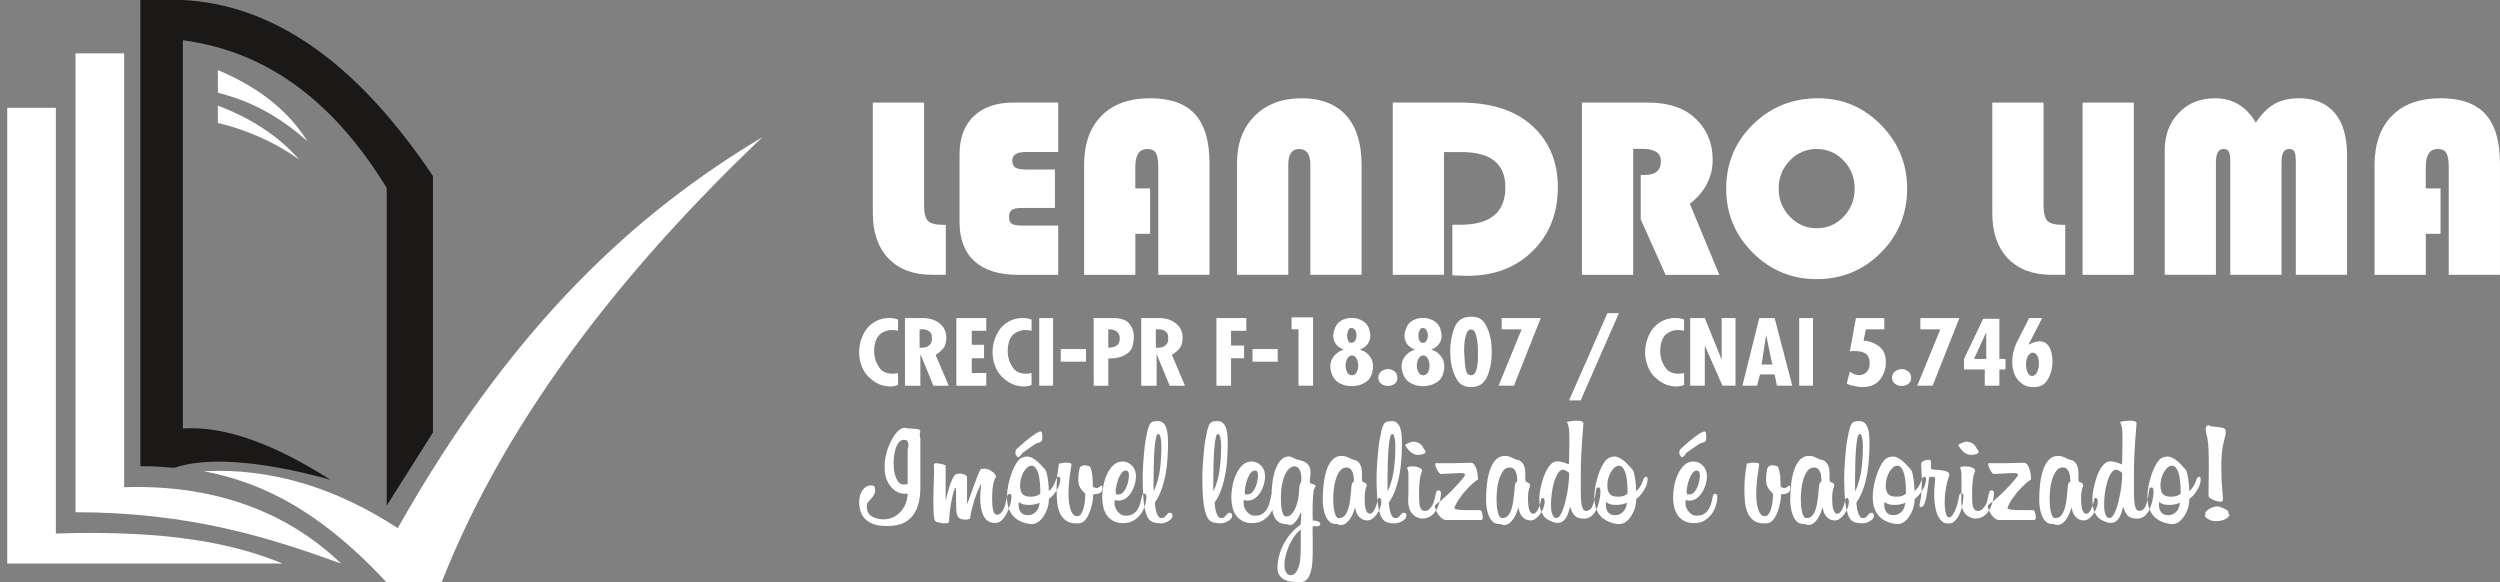 <?xml version="1.0" encoding="utf-8"?>
<!-- Generator: Adobe Illustrator 23.0.0, SVG Export Plug-In . SVG Version: 6.00 Build 0)  -->
<svg version="1.1" id="Camada_1" xmlns="http://www.w3.org/2000/svg" xmlns:xlink="http://www.w3.org/1999/xlink" x="0px" y="0px"
	 viewBox="0 0 862.06 200.78" style="enable-background:new 0 0 862.06 200.78;" xml:space="preserve">
<rect x="0" y="0" width="862.06" height="200.78" fill="#808080" stroke="none"/>
<style type="text/css">
	.st0{fill:none;}
	.st1{fill-rule:evenodd;clip-rule:evenodd;fill:#FFFFFF;}
	.st2{fill-rule:evenodd;clip-rule:evenodd;fill:#1B1818;}
	.st3{enable-background:new    ;}
	.st4{fill:#FFFFFF;}
</style>
<g id="Layer1000">
	<path id="path2" class="st0" d="M-96.05-21.31V303.7h385.18V-21.31H-96.05z"/>
	<path id="path4" class="st1" d="M2.5,37.17h16.76v146.79c39.5-1.23,61.67,3.59,78.21,10.37c-26.07,0-52.14,0-78.21,0H2.5V37.17z"/>
	<path id="path6" class="st1" d="M26.05,18.39h16.76v149.6c39.5-1.23,62.41,14.47,74.83,26.35c-24.42-8.85-52.02-17.71-91.59-17.71
		V18.39z"/>
	<path id="path8" class="st2" d="M48.4,0h14.66c32.68,1.68,61.14,23.25,86.23,60.72c0,29.47,0,58.94,0,88.41
		c-5.31,8.41-10.63,16.81-15.94,25.22c0-36.51,0-73.03,0-109.54c-17.2-28.06-39.6-46.87-70.29-50.93v125.44v8.42
		c13.02-0.8,29.32,3.98,50.87,17.68c-26.18-7.21-43.84-7.56-53.83-4.11c-4.68-0.36-6.6-0.56-11.71-0.56V0z"/>
	<path id="path10" class="st1" d="M70.23,162.48c23.45-1.17,45.7,5.8,66.92,19.63c39.52-69.99,82.02-108.76,125.74-134.8
		c-58.81,55.91-97.63,112.3-116.25,169.15C116.74,178.52,92.66,166.81,70.23,162.48L70.23,162.48z"/>
	<path id="path12" class="st1" d="M75.13,24.17c0,2.6,0,5.21,0,7.81c12.16,2.98,22.16,8.95,30.87,16.72
		C99.11,37.68,88.49,29.78,75.13,24.17z"/>
	<path id="path14" class="st1" d="M75.13,36.43v5.98c9.79,2.26,19.98,6.74,28.06,12.64C95.88,46.69,86.33,40.69,75.13,36.43z"/>
	<g class="st3">
		<path class="st4" d="M300.98,35.37h17.67v35.29c0,2.76,0.44,4.59,1.33,5.5c0.88,0.91,2.63,1.37,5.24,1.37h0.91v17.23h-4.7
			c-6.44,0-11.46-1.88-15.06-5.64c-3.6-3.76-5.4-8.97-5.4-15.64V35.37z"/>
		<path class="st4" d="M363.77,58.47V71.7h-11.53c-1.57,0-2.68,0.23-3.33,0.7c-0.65,0.46-0.98,1.25-0.98,2.35
			c0,1.25,0.33,2.07,1,2.46c0.67,0.39,2.03,0.59,4.09,0.59h11.88v16.97h-13.88c-6.53,0-11.52-1.56-14.97-4.68
			c-3.45-3.12-5.18-7.62-5.18-13.51V53.29c0-5.69,1.63-10.1,4.9-13.23c3.26-3.13,7.85-4.7,13.77-4.7h15.36v17.06h-11.27
			c-3.05,0-4.57,0.99-4.57,2.96c0,1.16,0.36,1.97,1.09,2.42c0.73,0.45,2.02,0.67,3.87,0.67H363.77z"/>
		<path class="st4" d="M396.58,64.96v15.67h-5.09v14.14h-17.67V56.99c0-7.31,1.99-12.99,5.98-17.04c3.99-4.05,9.59-6.07,16.82-6.07
			c6.96,0,12.11,1.83,15.45,5.5c3.33,3.67,5,9.33,5,16.99v38.38h-17.67V57.56c0-2.32-0.28-3.93-0.83-4.83
			c-0.55-0.9-1.54-1.35-2.96-1.35c-2.76,0-4.13,2.06-4.13,6.18v7.4H396.58z"/>
		<path class="st4" d="M426.56,94.76V56.21c0-6.76,2.02-12.17,6.07-16.23s9.44-6.09,16.17-6.09c6.7,0,11.83,1.97,15.38,5.92
			c3.55,3.95,5.33,9.62,5.33,17.01v37.94h-17.67V56.82c0-3.63-1.29-5.44-3.87-5.44c-2.5,0-3.74,1.81-3.74,5.44v37.94H426.56z"/>
		<path class="st4" d="M497.93,52.42v42.34h-17.67v-59.4h23.02c10.1,0,18,2.29,23.72,6.88c6.79,5.48,10.18,12.92,10.18,22.32
			c0,8.99-2.9,16.33-8.7,22.02c-5.8,5.69-13.27,8.53-22.41,8.53c-1.07,0-2.83-0.06-5.26-0.17V77.49h2.83
			c10.3,0,15.45-4.31,15.45-12.92c0-8.09-5.06-12.14-15.19-12.14H497.93z"/>
		<path class="st4" d="M563.16,51.34v43.43h-17.67v-59.4h22.67c6.9,0,12.26,1.71,16.06,5.13c4.24,3.83,6.35,8.69,6.35,14.58
			c0,6-2.63,11.07-7.88,15.19l10.18,24.5h-18.54l-8.57-19.15V60.34h1.39c3.71,0,5.57-1.6,5.57-4.79c0-2.81-2.15-4.22-6.44-4.22
			H563.16z"/>
		<path class="st4" d="M626.95,33.89c8.41,0,15.63,3.06,21.65,9.18c6.02,6.12,9.03,13.45,9.03,21.98c0,8.67-3.03,16.04-9.09,22.11
			c-6.06,6.06-13.43,9.09-22.11,9.09c-8.62,0-15.97-3.05-22.06-9.14c-6.09-6.09-9.14-13.45-9.14-22.06c0-8.7,3.07-16.07,9.2-22.11
			C610.57,36.9,618.07,33.89,626.95,33.89z M626.43,51.38c-3.63,0-6.72,1.33-9.27,4c-2.55,2.67-3.83,5.89-3.83,9.66
			c0,3.77,1.28,6.99,3.85,9.66c2.57,2.67,5.65,4,9.25,4c3.66,0,6.75-1.33,9.29-3.98c2.54-2.65,3.81-5.88,3.81-9.68
			c0-3.8-1.27-7.03-3.81-9.68C633.18,52.71,630.08,51.38,626.43,51.38z"/>
		<path class="st4" d="M687,35.37h17.67v35.29c0,2.76,0.44,4.59,1.33,5.5c0.88,0.91,2.63,1.37,5.24,1.37h0.91v17.23h-4.7
			c-6.44,0-11.46-1.88-15.06-5.64c-3.6-3.76-5.4-8.97-5.4-15.64V35.37z"/>
		<path class="st4" d="M735.78,35.37v59.4h-17.67v-59.4H735.78z"/>
		<path class="st4" d="M746.44,94.76V51.95c0-5.31,1.61-9.65,4.83-13.01c3.22-3.37,7.4-5.05,12.53-5.05c6.09,0,10.78,2.8,14.06,8.4
			c2-3.02,4.15-5.17,6.44-6.46c2.29-1.29,5.12-1.94,8.49-1.94c5.34,0,9.43,1.68,12.27,5.05c2.84,3.37,4.26,8.21,4.26,14.53v41.3
			h-17.67V56.12c0-1.92-0.15-3.18-0.46-3.81c-0.3-0.62-0.92-0.94-1.85-0.94c-1.74,0-2.61,1.48-2.61,4.44v38.95h-17.67V56.12
			c0-1.89-0.16-3.15-0.48-3.79c-0.32-0.64-0.94-0.96-1.87-0.96c-1.74,0-2.61,1.58-2.61,4.74v38.64H746.44z"/>
		<path class="st4" d="M841.56,64.96v15.67h-5.09v14.14h-17.67V56.99c0-7.31,1.99-12.99,5.98-17.04c3.99-4.05,9.59-6.07,16.82-6.07
			c6.96,0,12.11,1.83,15.45,5.5c3.33,3.67,5,9.33,5,16.99v38.38h-17.67V57.56c0-2.32-0.28-3.93-0.83-4.83
			c-0.55-0.9-1.54-1.35-2.96-1.35c-2.76,0-4.13,2.06-4.13,6.18v7.4H841.56z"/>
	</g>
	<g id="Layer1001">
		<path id="path20" class="st1" d="M317.35,148.89c0-0.34-0.11-0.58-0.33-0.71c-0.22-0.14-0.45-0.22-0.69-0.25l-3.56-0.26
			c-0.31-0.1-0.58-0.15-0.81-0.15c-0.61,0-1.21,0.22-1.78,0.66c-0.58,0.44-1.12,1.02-1.63,1.73c-0.51,0.71-0.98,1.52-1.42,2.42
			c-0.44,0.9-0.81,1.81-1.12,2.75c-0.3,0.93-0.54,1.83-0.71,2.7c-0.17,0.86-0.25,1.62-0.25,2.26v1.78c0,0.85,0.14,1.76,0.43,2.75
			c0.29,0.98,0.73,1.9,1.32,2.75c0.59,0.85,1.34,1.55,2.24,2.11c0.9,0.56,1.96,0.84,3.18,0.84l0.76-0.05c0,0.91-0.17,1.89-0.51,2.93
			c-0.34,1.03-0.85,1.99-1.55,2.87c-0.7,0.88-1.57,1.61-2.62,2.19c-1.05,0.58-2.29,0.86-3.71,0.86c-1.63,0-2.98-0.36-4.07-1.07
			c-1.08-0.71-1.63-1.88-1.63-3.51c0-0.54,0.15-1,0.46-1.37c0.31-0.37,0.64-0.75,0.99-1.12c0.36-0.37,0.69-0.81,0.99-1.3
			c0.31-0.49,0.46-1.11,0.46-1.86c0-0.34-0.09-0.67-0.25-0.99c-0.17-0.32-0.56-0.48-1.17-0.48c-0.64,0-1.22,0.16-1.73,0.48
			c-0.51,0.32-0.94,0.75-1.29,1.27c-0.36,0.53-0.63,1.14-0.82,1.83c-0.19,0.7-0.28,1.42-0.28,2.17c0,0.88,0.12,1.8,0.35,2.77
			c0.24,0.97,0.69,1.86,1.37,2.67c0.68,0.81,1.62,1.48,2.82,2.01c1.21,0.53,2.78,0.79,4.71,0.79h0.66c2.24,0,4.08-0.36,5.52-1.09
			c1.44-0.73,2.58-1.72,3.41-2.95c0.83-1.24,1.42-2.66,1.76-4.25c0.34-1.59,0.51-3.25,0.51-4.98v-16.84c-0.14-0.44-0.2-0.9-0.2-1.37
			c0-0.34,0.03-0.58,0.08-0.72C317.27,149.01,317.31,148.92,317.35,148.89L317.35,148.89z M312.97,154.99v11.9
			c-0.17,0.07-0.41,0.12-0.74,0.15c-0.32,0.03-0.52,0.05-0.59,0.05c-0.78,0-1.4-0.3-1.86-0.91c-0.46-0.61-0.81-1.32-1.07-2.14
			c-0.25-0.82-0.41-1.64-0.48-2.47c-0.07-0.84-0.1-1.47-0.1-1.91c0-0.58,0.05-1.32,0.15-2.24c0.1-0.91,0.28-1.8,0.54-2.65
			c0.25-0.85,0.62-1.57,1.09-2.19c0.47-0.61,1.08-0.91,1.83-0.91c0.58,0,0.98,0.18,1.19,0.53c0.22,0.36,0.33,0.75,0.33,1.2
			c0,0.3-0.04,0.58-0.1,0.81C313.11,154.47,313.04,154.72,312.97,154.99L312.97,154.99z M338.3,166.8l-0.3,4.17v0.35
			c0,1.19,0.08,2.32,0.23,3.41c0.15,1.08,0.41,2.04,0.79,2.87c0.37,0.84,0.9,1.5,1.58,1.99c0.68,0.49,1.54,0.74,2.59,0.74
			c0.88,0,1.66-0.35,2.34-1.04c0.68-0.69,1.24-1.51,1.7-2.44c0.46-0.93,0.81-1.87,1.07-2.8c0.25-0.93,0.4-1.62,0.43-2.06
			c0.03-0.1,0.05-0.29,0.05-0.56c0-0.48-0.04-0.78-0.13-0.92c-0.08-0.14-0.26-0.2-0.54-0.2c-0.44,0-0.74,0.41-0.91,1.22
			c-0.14,0.78-0.31,1.53-0.51,2.27c-0.2,0.73-0.44,1.37-0.71,1.91c-0.27,0.54-0.59,0.98-0.97,1.3c-0.37,0.32-0.8,0.48-1.27,0.48
			c-0.34,0-0.61-0.15-0.82-0.46c-0.2-0.3-0.36-0.7-0.48-1.19c-0.12-0.49-0.2-1.04-0.25-1.65c-0.05-0.61-0.08-1.22-0.08-1.83
			c0-1.42,0.04-2.59,0.12-3.51c0.08-0.92,0.25-1.85,0.48-2.8c0.07-0.34,0.2-0.67,0.41-0.99c0.2-0.32,0.31-0.52,0.31-0.58
			c0-0.37-0.14-0.73-0.43-1.07c-0.29-0.34-0.63-0.64-1.02-0.91c-0.39-0.27-0.79-0.48-1.2-0.64c-0.41-0.15-0.73-0.23-0.96-0.23
			c-0.31,0-0.65,0.01-1.04,0.03c-0.39,0.02-0.62,0.1-0.69,0.23c-0.41,0.78-0.87,1.83-1.37,3.15c-0.51,1.32-0.98,2.61-1.43,3.87
			c-0.44,1.25-0.82,2.34-1.15,3.25c-0.32,0.92-0.52,1.38-0.58,1.38c-0.07,0-0.1-0.1-0.1-0.31v-0.46v-8.24
			c-0.03-0.2-0.14-0.38-0.33-0.54c-0.19-0.15-0.4-0.28-0.64-0.38c-0.24-0.1-0.48-0.18-0.74-0.23c-0.25-0.05-0.47-0.08-0.63-0.08
			c-0.24,0-0.54,0.03-0.91,0.08c-0.37,0.05-0.63,0.13-0.77,0.23c-0.37,0.34-0.73,0.88-1.07,1.63c-0.34,0.75-0.65,1.56-0.94,2.44
			c-0.29,0.88-0.54,1.77-0.76,2.67c-0.22,0.9-0.42,1.68-0.59,2.37v-12.26c-0.1-0.07-0.29-0.14-0.56-0.23
			c-0.27-0.09-0.57-0.16-0.89-0.23c-0.32-0.07-0.64-0.12-0.96-0.18c-0.32-0.05-0.6-0.08-0.84-0.08c-0.1,0-0.26,0.02-0.49,0.08
			c-0.22,0.05-0.33,0.21-0.33,0.48c0,0.07,0.02,0.35,0.05,0.84c0.03,0.49,0.05,0.89,0.05,1.19c-0.07,2.24-0.13,4.19-0.18,5.85
			c-0.05,1.66-0.08,3.12-0.08,4.38c0,2.14,0.04,3.72,0.12,4.73c0.09,1.02,0.21,1.75,0.38,2.19c0.07,0.17,0.24,0.31,0.51,0.43
			c0.27,0.12,0.57,0.21,0.89,0.28c0.32,0.07,0.64,0.13,0.97,0.18c0.32,0.05,0.55,0.08,0.69,0.08c0.48,0,0.91-0.03,1.29-0.1
			c0.39-0.06,0.59-0.29,0.59-0.66c0-1.02,0.09-2.17,0.25-3.46c0.17-1.29,0.37-2.52,0.59-3.69c0.22-1.17,0.46-2.16,0.71-2.98
			c0.25-0.81,0.47-1.26,0.64-1.32c0.1,0.06,0.16,0.24,0.18,0.51c0.02,0.27,0.03,0.54,0.03,0.81v3.82c0,1.05,0.03,1.95,0.08,2.7
			c0.05,0.75,0.18,1.35,0.41,1.8c0.22,0.46,0.55,0.79,0.99,0.99c0.44,0.2,1.04,0.31,1.78,0.31c0.47,0,0.86-0.07,1.17-0.2
			c0.31-0.14,0.46-0.29,0.46-0.46c0-0.41,0.07-0.93,0.21-1.57c0.13-0.65,0.3-1.3,0.48-1.96c0.18-0.66,0.35-1.26,0.51-1.81
			c0.15-0.54,0.25-0.9,0.28-1.07c0.2-0.58,0.51-1.38,0.92-2.39C337.39,168.68,337.83,167.71,338.3,166.8L338.3,166.8z
			 M364.45,164.76c-0.13,0.2-0.26,0.48-0.38,0.84c-0.12,0.36-0.27,0.74-0.46,1.14c-0.19,0.41-0.43,0.84-0.74,1.3
			c-0.3,0.46-0.71,0.89-1.22,1.3c0-0.58-0.02-1.14-0.05-1.68c-0.03-0.54-0.09-1.05-0.15-1.53c-0.1-0.85-0.24-1.69-0.41-2.52
			c-0.17-0.83-0.43-1.44-0.76-1.81c-0.44-0.51-0.91-1.03-1.4-1.55c-0.49-0.52-0.99-0.99-1.5-1.4c-0.51-0.41-1.03-0.75-1.58-1.02
			c-0.54-0.27-1.09-0.41-1.63-0.41c-0.44,0-0.93,0.1-1.48,0.28c-0.54,0.19-1.03,0.52-1.48,0.99c-0.44,0.51-0.9,1.22-1.38,2.14
			c-0.47,0.92-0.9,1.95-1.27,3.1c-0.37,1.15-0.69,2.36-0.94,3.61c-0.25,1.26-0.38,2.49-0.38,3.72c0,0.71,0.05,1.45,0.15,2.21
			c0.1,0.76,0.3,1.51,0.58,2.24c0.29,0.73,0.7,1.42,1.25,2.06c0.54,0.65,1.24,1.21,2.08,1.68c0.27,0.17,0.6,0.33,0.97,0.48
			c0.37,0.15,0.76,0.29,1.17,0.41c0.4,0.12,0.8,0.21,1.19,0.28c0.39,0.07,0.74,0.1,1.04,0.1c0.92,0,1.72-0.26,2.42-0.79
			c0.69-0.52,1.29-1.16,1.78-1.91c0.49-0.75,0.87-1.51,1.15-2.29c0.27-0.78,0.44-1.42,0.51-1.93c0.04-0.13,0.06-0.31,0.08-0.53
			c0.02-0.22,0.04-0.62,0.08-1.2c0.34-0.27,0.67-0.56,0.99-0.86c0.32-0.31,0.62-0.65,0.89-1.02c0.47-0.61,0.92-1.33,1.35-2.16
			c0.43-0.83,0.65-1.77,0.69-2.83c0-0.13-0.03-0.3-0.1-0.51c-0.07-0.2-0.19-0.31-0.36-0.31
			C364.83,164.4,364.59,164.52,364.45,164.76L364.45,164.76z M358.71,169.14L358.71,169.14v0.96c0,0.17-0.32,0.41-0.94,0.71
			c-0.63,0.3-1.44,0.46-2.42,0.46c-1.32,0-2.25-0.31-2.8-0.94c-0.54-0.63-0.81-1.62-0.81-2.98c0-0.78,0.11-1.58,0.33-2.39
			c0.22-0.82,0.52-1.55,0.89-2.19c0.37-0.64,0.8-1.17,1.27-1.57c0.48-0.41,0.97-0.61,1.48-0.61c0.51,0,0.93,0.2,1.27,0.59
			c0.34,0.39,0.62,0.87,0.84,1.45c0.22,0.58,0.39,1.21,0.51,1.91c0.12,0.69,0.2,1.36,0.26,2.01c0.05,0.64,0.08,1.21,0.1,1.68
			C358.69,168.69,358.7,169,358.71,169.14L358.71,169.14z M358.45,173.31c0,0.41-0.07,0.87-0.23,1.37
			c-0.15,0.51-0.39,0.98-0.71,1.43c-0.32,0.44-0.75,0.81-1.27,1.09c-0.53,0.29-1.16,0.43-1.91,0.43c-0.61,0-1.12-0.11-1.53-0.33
			c-0.41-0.22-0.72-0.5-0.94-0.84c-0.22-0.34-0.38-0.71-0.48-1.12c-0.1-0.41-0.15-0.8-0.15-1.17l0.05-1.07
			c0.58,0.41,1.11,0.68,1.6,0.81s1.19,0.2,2.11,0.2c0.47,0,1.07-0.07,1.78-0.2C357.49,173.78,358.04,173.58,358.45,173.31
			L358.45,173.31z M352.65,156.11l4.22-2.95c0.41-0.24,0.76-0.39,1.07-0.46c0.3-0.07,0.57-0.15,0.79-0.25
			c0.22-0.1,0.39-0.26,0.51-0.48c0.12-0.22,0.18-0.6,0.18-1.14c0-0.95-0.05-1.53-0.15-1.73c-0.1-0.2-0.27-0.3-0.51-0.3
			c-0.31,0-0.75,0.18-1.35,0.53c-0.59,0.36-1.25,0.82-1.98,1.38c-0.73,0.56-1.5,1.18-2.32,1.86c-0.81,0.68-1.58,1.36-2.29,2.04
			c-0.31,0.27-0.49,0.48-0.56,0.63c-0.07,0.15-0.1,0.37-0.1,0.64v0.61c0,0.14,0.01,0.22,0.03,0.26c0.02,0.03,0.05,0.08,0.1,0.12
			l0.2,0.2c0.08,0.09,0.2,0.25,0.33,0.49c0.07,0.07,0.15,0.1,0.25,0.1c0.2,0,0.48-0.19,0.82-0.56
			C352.23,156.71,352.48,156.38,352.65,156.11L352.65,156.11z M380.17,168.27c0-0.1-0.03-0.26-0.08-0.48
			c-0.05-0.22-0.16-0.33-0.33-0.33c-0.1,0-0.31,0.13-0.61,0.41c-0.3,0.27-0.69,0.41-1.17,0.41c-0.1,0-0.31-0.06-0.64-0.18
			c-0.32-0.12-0.48-0.23-0.48-0.33c-0.03-0.61-0.06-1.16-0.07-1.65c-0.02-0.49-0.03-0.96-0.05-1.42c-0.02-0.46-0.07-0.92-0.15-1.38
			c-0.08-0.46-0.21-0.96-0.38-1.5c-0.07-0.14-0.12-0.31-0.15-0.54c-0.04-0.22-0.13-0.38-0.3-0.48c-0.07-0.03-0.19-0.08-0.38-0.12
			c-0.19-0.05-0.39-0.09-0.61-0.13c-0.22-0.04-0.42-0.07-0.61-0.1c-0.18-0.03-0.33-0.05-0.43-0.05c-0.03,0-0.12,0.03-0.25,0.08
			c-0.13,0.05-0.27,0.11-0.41,0.18c-0.13,0.07-0.26,0.14-0.38,0.2c-0.12,0.07-0.18,0.12-0.18,0.15c-0.14,0.2-0.24,0.48-0.33,0.84
			c-0.09,0.36-0.15,0.73-0.2,1.12c-0.05,0.39-0.09,0.77-0.11,1.15c-0.02,0.37-0.03,0.69-0.03,0.96v1.07
			c0.07,0.68,0.23,1.25,0.48,1.73c0.26,0.47,0.53,0.88,0.82,1.22c0.29,0.34,0.54,0.61,0.77,0.81c0.22,0.2,0.33,0.39,0.33,0.56
			c0,0.44-0.03,1.08-0.1,1.91c-0.07,0.83-0.2,1.66-0.41,2.49c-0.2,0.83-0.49,1.56-0.86,2.19c-0.37,0.63-0.86,0.94-1.48,0.94
			c-0.64,0-1.16-0.3-1.55-0.89c-0.39-0.59-0.69-1.3-0.89-2.11c-0.2-0.81-0.34-1.64-0.41-2.47c-0.07-0.83-0.1-1.49-0.1-1.96
			c0-1.22,0.05-2.44,0.15-3.66c0.1-1.22,0.24-2.42,0.41-3.61l0.12-0.77c0.05-0.3,0.1-0.62,0.15-0.94c0.05-0.32,0.09-0.63,0.12-0.92
			c0.04-0.29,0.05-0.52,0.05-0.69c0-0.1-0.1-0.18-0.31-0.25c-0.2-0.07-0.43-0.12-0.69-0.15c-0.25-0.03-0.5-0.05-0.74-0.05h-0.46
			c-0.37,0-0.71,0.04-1.02,0.13c-0.3,0.08-0.64,0.14-1.02,0.17c-0.58,2.99-0.87,5.92-0.87,8.8c0,1.26,0.05,2.58,0.15,3.97
			c0.1,1.39,0.37,2.67,0.81,3.84c0.44,1.17,1.12,2.14,2.04,2.9c0.91,0.76,2.19,1.15,3.82,1.15h0.51c0.17,0,0.34-0.02,0.51-0.05
			c0.81-0.07,1.52-0.48,2.11-1.22c0.59-0.75,1.08-1.63,1.48-2.65c0.39-1.02,0.68-2.07,0.89-3.15c0.2-1.08,0.31-1.98,0.31-2.7v-0.25
			c0.37-0.03,0.75-0.08,1.14-0.12c0.39-0.05,0.74-0.14,1.04-0.28c0.31-0.13,0.55-0.34,0.74-0.61
			C380.08,169.17,380.17,168.77,380.17,168.27L380.17,168.27z M395.28,171.48v-0.36c0-0.58-0.26-0.87-0.77-0.87
			c-0.24,0-0.41,0.09-0.51,0.25c-0.1,0.17-0.2,0.49-0.31,0.97c-0.13,0.71-0.31,1.45-0.53,2.21c-0.22,0.76-0.54,1.45-0.94,2.06
			c-0.41,0.61-0.92,1.11-1.55,1.5c-0.63,0.39-1.43,0.58-2.42,0.58c-0.71,0-1.31-0.16-1.8-0.48c-0.49-0.32-0.89-0.7-1.2-1.12
			c-0.3-0.43-0.53-0.86-0.68-1.3c-0.15-0.44-0.23-0.78-0.23-1.02v-1.48c0.24,0.07,0.48,0.12,0.74,0.15
			c0.26,0.03,0.47,0.05,0.64,0.05c0.95,0,1.8-0.28,2.54-0.84c0.75-0.56,1.37-1.26,1.88-2.09c0.51-0.83,0.9-1.73,1.17-2.7
			c0.27-0.97,0.41-1.86,0.41-2.67l-0.05-0.71c-0.03-0.58-0.17-1.14-0.41-1.68c-0.24-0.55-0.56-1.02-0.97-1.42
			c-0.41-0.41-0.88-0.74-1.42-1c-0.54-0.25-1.12-0.38-1.73-0.38c-1.25,0-2.32,0.42-3.2,1.24c-0.88,0.83-1.61,1.87-2.19,3.11
			c-0.58,1.24-1,2.57-1.27,3.99c-0.27,1.43-0.41,2.73-0.41,3.92c0,1.22,0.13,2.38,0.38,3.48c0.25,1.1,0.68,2.06,1.27,2.87
			c0.59,0.82,1.35,1.46,2.26,1.93c0.92,0.48,2.04,0.71,3.36,0.71c1.39,0,2.59-0.31,3.59-0.92c1-0.61,1.82-1.37,2.47-2.26
			c0.64-0.9,1.12-1.88,1.43-2.92C395.13,173.27,395.28,172.32,395.28,171.48L395.28,171.48z M389.28,163.59v0.31
			c0,0.47-0.07,1.08-0.2,1.83c-0.14,0.75-0.35,1.48-0.64,2.19c-0.29,0.71-0.67,1.32-1.14,1.83c-0.48,0.51-1.06,0.76-1.73,0.76h-0.26
			c-0.3,0-0.48-0.09-0.53-0.28c-0.05-0.19-0.08-0.43-0.08-0.74v-0.15c0-0.24,0.06-0.74,0.2-1.5c0.13-0.76,0.34-1.56,0.63-2.39
			c0.29-0.83,0.65-1.57,1.1-2.21c0.44-0.64,0.96-0.97,1.57-0.97c0.41,0,0.69,0.15,0.84,0.46
			C389.2,163.03,389.28,163.32,389.28,163.59L389.28,163.59z M404.29,177.83c0-0.27-0.06-0.51-0.18-0.71
			c-0.12-0.2-0.35-0.31-0.69-0.31c-0.31,0-0.55,0.09-0.74,0.28c-0.18,0.18-0.37,0.4-0.56,0.64c-0.18,0.24-0.4,0.45-0.64,0.63
			c-0.23,0.18-0.56,0.28-0.96,0.28c-0.44,0-0.8-0.18-1.07-0.56c-0.27-0.37-0.49-0.83-0.66-1.37c-0.17-0.54-0.3-1.13-0.38-1.75
			c-0.08-0.63-0.14-1.18-0.18-1.65c0.98-1.42,1.77-3,2.36-4.73c0.6-1.73,1.06-3.51,1.38-5.34c0.32-1.83,0.53-3.65,0.64-5.47
			c0.1-1.82,0.15-3.5,0.15-5.06c0-1.02-0.04-1.97-0.13-2.87c-0.09-0.9-0.26-1.7-0.51-2.39c-0.25-0.7-0.62-1.25-1.09-1.65
			c-0.47-0.41-1.1-0.61-1.88-0.61c-0.37,0-0.79,0.04-1.25,0.12c-0.46,0.09-0.82,0.26-1.09,0.54c-0.24,0.24-0.46,0.62-0.66,1.17
			c-0.2,0.54-0.38,1.15-0.54,1.83c-0.15,0.68-0.3,1.39-0.43,2.14c-0.13,0.75-0.25,1.44-0.35,2.09c-0.1,0.92-0.2,1.87-0.31,2.88
			c-0.1,1-0.18,2-0.25,3c-0.07,1-0.13,1.96-0.18,2.88c-0.05,0.91-0.07,1.75-0.07,2.49c0,1.8,0.04,3.52,0.1,5.16
			c0.07,1.65,0.2,3.14,0.38,4.48c0.19,1.34,0.46,2.49,0.81,3.46c0.36,0.97,0.8,1.67,1.35,2.11c0.48,0.37,1.06,0.62,1.76,0.74
			c0.7,0.12,1.33,0.18,1.91,0.18c0.3,0,0.69-0.06,1.14-0.18c0.46-0.12,0.9-0.3,1.32-0.54c0.42-0.23,0.78-0.51,1.07-0.81
			C404.14,178.6,404.29,178.24,404.29,177.83L404.29,177.83z M400.47,153.92c0,2.65-0.15,5.22-0.46,7.73
			c-0.3,2.51-1.02,5.11-2.14,7.78c-0.07-0.47-0.1-1.03-0.1-1.65v-1.8c0-2,0.03-3.98,0.08-5.93c0.05-1.95,0.13-3.7,0.25-5.24
			c0.12-1.54,0.28-2.79,0.49-3.74c0.2-0.95,0.47-1.42,0.81-1.42c0.24,0,0.43,0.16,0.56,0.48c0.13,0.32,0.25,0.71,0.33,1.17
			c0.08,0.46,0.13,0.92,0.15,1.4C400.46,153.18,400.47,153.59,400.47,153.92L400.47,153.92z M424.89,177.83
			c0-0.27-0.06-0.51-0.18-0.71c-0.12-0.2-0.35-0.31-0.69-0.31c-0.31,0-0.55,0.09-0.74,0.28c-0.18,0.18-0.37,0.4-0.56,0.64
			c-0.19,0.24-0.4,0.45-0.64,0.63c-0.24,0.18-0.56,0.28-0.97,0.28c-0.44,0-0.79-0.18-1.07-0.56c-0.27-0.37-0.49-0.83-0.66-1.37
			c-0.17-0.54-0.3-1.13-0.38-1.75c-0.09-0.63-0.14-1.18-0.18-1.65c0.98-1.42,1.77-3,2.37-4.73c0.6-1.73,1.05-3.51,1.38-5.34
			c0.32-1.83,0.54-3.65,0.63-5.47c0.1-1.82,0.15-3.5,0.15-5.06c0-1.02-0.05-1.97-0.13-2.87c-0.09-0.9-0.25-1.7-0.51-2.39
			c-0.26-0.7-0.62-1.25-1.09-1.65c-0.48-0.41-1.1-0.61-1.89-0.61c-0.37,0-0.79,0.04-1.24,0.12c-0.46,0.09-0.83,0.26-1.1,0.54
			c-0.24,0.24-0.46,0.62-0.66,1.17c-0.2,0.54-0.38,1.15-0.53,1.83c-0.15,0.68-0.3,1.39-0.43,2.14c-0.14,0.75-0.26,1.44-0.36,2.09
			c-0.1,0.92-0.2,1.87-0.31,2.88c-0.1,1-0.18,2-0.25,3c-0.07,1-0.13,1.96-0.18,2.88c-0.05,0.91-0.08,1.75-0.08,2.49
			c0,1.8,0.04,3.52,0.1,5.16c0.07,1.65,0.2,3.14,0.38,4.48c0.19,1.34,0.46,2.49,0.81,3.46c0.36,0.97,0.81,1.67,1.35,2.11
			c0.47,0.37,1.06,0.62,1.75,0.74c0.7,0.12,1.33,0.18,1.91,0.18c0.31,0,0.69-0.06,1.15-0.18c0.46-0.12,0.9-0.3,1.32-0.54
			c0.42-0.23,0.78-0.51,1.07-0.81C424.75,178.6,424.89,178.24,424.89,177.83L424.89,177.83z M421.07,153.92
			c0,2.65-0.15,5.22-0.46,7.73c-0.31,2.51-1.02,5.11-2.14,7.78c-0.07-0.47-0.1-1.03-0.1-1.65v-1.8c0-2,0.03-3.98,0.08-5.93
			c0.05-1.95,0.14-3.7,0.25-5.24c0.12-1.54,0.28-2.79,0.49-3.74c0.2-0.95,0.47-1.42,0.81-1.42c0.24,0,0.42,0.16,0.56,0.48
			c0.14,0.32,0.25,0.71,0.33,1.17c0.09,0.46,0.14,0.92,0.15,1.4C421.06,153.18,421.07,153.59,421.07,153.92L421.07,153.92z
			 M439.79,171.48v-0.36c0-0.58-0.25-0.87-0.76-0.87c-0.24,0-0.41,0.09-0.51,0.25c-0.1,0.17-0.2,0.49-0.31,0.97
			c-0.14,0.71-0.31,1.45-0.53,2.21c-0.22,0.76-0.54,1.45-0.94,2.06c-0.41,0.61-0.92,1.11-1.55,1.5c-0.63,0.39-1.43,0.58-2.42,0.58
			c-0.71,0-1.31-0.16-1.81-0.48c-0.49-0.32-0.89-0.7-1.2-1.12c-0.3-0.43-0.53-0.86-0.68-1.3c-0.15-0.44-0.23-0.78-0.23-1.02v-1.48
			c0.24,0.07,0.48,0.12,0.74,0.15c0.26,0.03,0.47,0.05,0.64,0.05c0.95,0,1.8-0.28,2.55-0.84c0.75-0.56,1.37-1.26,1.88-2.09
			c0.51-0.83,0.9-1.73,1.17-2.7c0.27-0.97,0.41-1.86,0.41-2.67l-0.05-0.71c-0.03-0.58-0.17-1.14-0.41-1.68
			c-0.24-0.55-0.56-1.02-0.97-1.42c-0.41-0.41-0.88-0.74-1.42-1c-0.54-0.25-1.12-0.38-1.73-0.38c-1.25,0-2.32,0.42-3.2,1.24
			c-0.88,0.83-1.61,1.87-2.19,3.11c-0.58,1.24-1,2.57-1.27,3.99c-0.27,1.43-0.41,2.73-0.41,3.92c0,1.22,0.13,2.38,0.38,3.48
			c0.26,1.1,0.68,2.06,1.27,2.87c0.59,0.82,1.35,1.46,2.26,1.93c0.92,0.48,2.04,0.71,3.36,0.71c1.39,0,2.59-0.31,3.59-0.92
			c1-0.61,1.82-1.37,2.47-2.26c0.64-0.9,1.12-1.88,1.43-2.92C439.64,173.27,439.8,172.32,439.79,171.48L439.79,171.48z
			 M433.79,163.59v0.31c0,0.47-0.07,1.08-0.2,1.83c-0.14,0.75-0.35,1.48-0.64,2.19c-0.29,0.71-0.67,1.32-1.14,1.83
			c-0.48,0.51-1.05,0.76-1.73,0.76h-0.26c-0.31,0-0.48-0.09-0.53-0.28c-0.05-0.19-0.08-0.43-0.08-0.74v-0.15
			c0-0.24,0.07-0.74,0.2-1.5c0.13-0.76,0.35-1.56,0.63-2.39c0.29-0.83,0.65-1.57,1.1-2.21c0.44-0.64,0.96-0.97,1.57-0.97
			c0.41,0,0.69,0.15,0.84,0.46C433.71,163.03,433.79,163.32,433.79,163.59L433.79,163.59z"/>
		<path id="path22" class="st1" d="M455.26,180.63c0-0.37-0.26-0.65-0.79-0.84c-0.53-0.19-0.94-0.28-1.25-0.28
			c-0.04,0-0.08,0.01-0.15,0.02c-0.07,0.02-0.13,0.03-0.2,0.03h-0.2c-0.03-0.47-0.05-1.08-0.05-1.81V176c0-0.58,0.01-1.23,0.02-1.96
			c0.02-0.73,0.05-1.44,0.08-2.14c0.03-0.7,0.09-1.34,0.15-1.93c0.07-0.59,0.15-1.03,0.25-1.3c0.03-0.07,0.13-0.23,0.28-0.49
			c0.15-0.25,0.23-0.41,0.23-0.48c0-0.27-0.11-0.45-0.31-0.53c-0.2-0.09-0.43-0.16-0.69-0.23c-0.25-0.07-0.48-0.15-0.68-0.25
			c-0.2-0.1-0.31-0.29-0.31-0.56c0-0.68,0.04-1.24,0.13-1.68c0.08-0.44,0.13-0.93,0.13-1.48c0-0.78-0.12-1.43-0.35-1.96
			c-0.24-0.53-0.56-0.95-0.97-1.27c-0.41-0.32-0.9-0.59-1.48-0.79c-0.58-0.2-1.2-0.37-1.88-0.51c-0.13-0.04-0.33-0.11-0.58-0.23
			l-0.76-0.36c-0.25-0.12-0.49-0.23-0.71-0.33c-0.22-0.1-0.4-0.15-0.53-0.15c-1.22,0-2.23,0.45-3.03,1.35
			c-0.8,0.9-1.43,2.05-1.91,3.46c-0.47,1.41-0.81,2.96-0.99,4.66c-0.19,1.69-0.28,3.34-0.28,4.93c0,1.32,0.07,2.52,0.2,3.59
			c0.14,1.07,0.38,1.99,0.74,2.77c0.35,0.78,0.84,1.39,1.48,1.83c0.62,0.44,1.42,0.69,2.36,0.76c0.37,0,0.66,0.05,0.86,0.15
			c0.2,0.1,0.44,0.15,0.71,0.15c0.51,0,0.97-0.18,1.37-0.54c0.41-0.36,0.77-0.77,1.09-1.25c0.32-0.47,0.6-0.97,0.84-1.5
			c0.24-0.53,0.44-0.94,0.61-1.25c0,0.75-0.02,1.48-0.05,2.19c-0.04,0.71-0.08,1.43-0.15,2.14v0.05c-0.37,0.27-0.8,0.62-1.3,1.04
			c-0.49,0.42-0.94,0.84-1.35,1.25c-0.78,0.78-1.5,1.67-2.16,2.67c-0.66,1-1.23,2.05-1.71,3.15c-0.47,1.1-0.84,2.24-1.09,3.41
			c-0.25,1.17-0.38,2.31-0.38,3.43c0,1.12,0.25,2.01,0.74,2.67c0.49,0.66,1.12,1.16,1.88,1.5c0.76,0.34,1.61,0.55,2.54,0.63
			c0.93,0.08,1.82,0.13,2.67,0.13c0.98,0,1.75-0.31,2.32-0.94c0.56-0.63,0.99-1.46,1.3-2.49c0.3-1.03,0.5-2.2,0.59-3.51
			c0.09-1.3,0.12-2.64,0.12-3.99v-4.02c0-1.39-0.02-2.54-0.05-3.46l0.05-0.61c0-0.2,0.09-0.3,0.25-0.3l1.02,0.1
			c0.27,0,0.56-0.07,0.86-0.2C455.1,181.21,455.26,180.97,455.26,180.63L455.26,180.63z M448.75,164.92c0,0.3-0.03,0.64-0.08,1.02
			c-0.05,0.37-0.18,0.7-0.38,0.97c-0.07,0.1-0.14,0.33-0.2,0.69c-0.07,0.36-0.12,1.03-0.15,2.01c-0.04,0.71-0.14,1.55-0.33,2.52
			c-0.19,0.97-0.46,1.9-0.81,2.8c-0.36,0.9-0.8,1.65-1.35,2.26c-0.55,0.61-1.17,0.92-1.88,0.92c-0.41,0-0.74-0.2-1-0.61
			c-0.25-0.41-0.44-0.92-0.56-1.53c-0.12-0.61-0.2-1.3-0.25-2.06c-0.05-0.76-0.08-1.5-0.08-2.21c0-1.7,0.12-3.21,0.38-4.55
			c0.25-1.34,0.59-2.47,1.02-3.41c0.42-0.93,0.92-1.66,1.48-2.16c0.56-0.51,1.16-0.77,1.8-0.77c0.48,0,0.87,0.15,1.2,0.43
			c0.32,0.29,0.57,0.65,0.74,1.07c0.17,0.43,0.29,0.87,0.35,1.35C448.71,164.12,448.75,164.54,448.75,164.92z M448.54,182.62v4.15
			c0,1.03-0.01,1.84-0.03,2.41c-0.02,0.58-0.03,0.97-0.03,1.17v0.46c0,0.51-0.04,1.19-0.12,2.04c-0.08,0.84-0.25,1.68-0.51,2.49
			c-0.26,0.81-0.61,1.52-1.07,2.11c-0.46,0.59-1.04,0.89-1.75,0.89c-0.41,0-0.76-0.12-1.04-0.36c-0.29-0.24-0.51-0.53-0.66-0.89
			c-0.15-0.35-0.26-0.74-0.33-1.14c-0.07-0.41-0.1-0.78-0.1-1.12c0-0.95,0.14-2.02,0.43-3.2c0.29-1.19,0.69-2.36,1.19-3.51
			c0.51-1.15,1.11-2.22,1.81-3.2C447.03,183.92,447.77,183.16,448.54,182.62L448.54,182.62z M476.27,173.77
			c0.03-0.17,0.05-0.31,0.05-0.43v-0.38c0-0.48-0.08-0.8-0.23-0.99c-0.15-0.19-0.31-0.28-0.49-0.28c-0.27,0-0.44,0.2-0.51,0.61
			c-0.04,0.27-0.13,0.68-0.28,1.22c-0.15,0.54-0.34,1.07-0.56,1.6c-0.22,0.53-0.49,0.99-0.81,1.4c-0.32,0.41-0.69,0.61-1.09,0.61
			c-0.37,0-0.68-0.16-0.92-0.48c-0.24-0.32-0.42-0.73-0.54-1.22c-0.12-0.49-0.2-1.02-0.25-1.58c-0.05-0.56-0.08-1.07-0.08-1.55
			c0-0.95,0.03-1.76,0.1-2.44c0.07-0.68,0.27-1.46,0.61-2.34v-0.2c0-0.24-0.08-0.43-0.23-0.58c-0.15-0.15-0.33-0.27-0.54-0.35
			c-0.2-0.08-0.38-0.16-0.53-0.23c-0.15-0.07-0.23-0.12-0.23-0.15c-0.1-0.68-0.14-1.37-0.1-2.06c0.04-0.69,0.01-1.37-0.07-2.01
			c-0.09-0.64-0.27-1.24-0.56-1.8c-0.29-0.56-0.79-1.04-1.5-1.45c-0.64-0.1-1.15-0.24-1.5-0.41c-0.36-0.17-0.69-0.33-0.99-0.48
			c-0.3-0.15-0.64-0.29-0.99-0.41c-0.35-0.12-0.87-0.18-1.55-0.18c-1.15,0-2.14,0.42-2.95,1.25c-0.82,0.83-1.48,1.95-1.99,3.36
			c-0.51,1.41-0.87,3.03-1.09,4.86c-0.22,1.83-0.33,3.77-0.33,5.8c0,0.85,0.07,1.75,0.23,2.72c0.15,0.96,0.4,1.85,0.74,2.67
			c0.34,0.81,0.79,1.49,1.35,2.01c0.56,0.53,1.25,0.79,2.06,0.79c0.27,0,0.49,0.02,0.64,0.05c0.15,0.03,0.29,0.07,0.4,0.13
			c0.12,0.05,0.23,0.09,0.33,0.12c0.1,0.04,0.25,0.05,0.46,0.05c0.71,0,1.33-0.21,1.86-0.64c0.53-0.42,0.99-0.94,1.4-1.55
			c0.41-0.61,0.75-1.27,1.02-1.98c0.27-0.71,0.51-1.34,0.71-1.88c0.17,1.43,0.63,2.53,1.4,3.31c0.76,0.78,1.65,1.17,2.67,1.17
			c0.68,0,1.3-0.2,1.86-0.61c0.56-0.41,1.05-0.91,1.48-1.5c0.43-0.6,0.77-1.21,1.04-1.86C476.03,174.8,476.2,174.24,476.27,173.77
			L476.27,173.77z M466.86,165.53v0.46c0,0.07-0.12,0.18-0.36,0.33c-0.24,0.15-0.39,0.52-0.46,1.09c-0.1,1.08-0.21,2.28-0.33,3.59
			c-0.12,1.31-0.31,2.52-0.58,3.66c-0.27,1.14-0.67,2.09-1.2,2.85c-0.53,0.76-1.28,1.14-2.27,1.14c-0.41,0-0.74-0.24-0.99-0.71
			c-0.25-0.48-0.45-1.05-0.58-1.73c-0.14-0.68-0.23-1.4-0.28-2.16c-0.05-0.76-0.08-1.42-0.08-1.96c0-0.71,0.05-1.69,0.15-2.93
			c0.1-1.24,0.32-2.44,0.66-3.61c0.34-1.17,0.81-2.19,1.4-3.06c0.6-0.86,1.37-1.29,2.32-1.29c0.57,0,1.03,0.15,1.37,0.46
			c0.34,0.31,0.59,0.68,0.76,1.12c0.17,0.44,0.29,0.92,0.35,1.43C466.82,164.71,466.86,165.15,466.86,165.53L466.86,165.53z
			 M484.96,177.84c0-0.27-0.06-0.51-0.18-0.71c-0.12-0.2-0.35-0.31-0.69-0.31c-0.31,0-0.55,0.09-0.74,0.28
			c-0.18,0.18-0.37,0.4-0.56,0.64c-0.19,0.24-0.4,0.45-0.64,0.63c-0.24,0.18-0.56,0.28-0.97,0.28c-0.44,0-0.8-0.18-1.07-0.56
			c-0.27-0.37-0.49-0.83-0.66-1.37c-0.17-0.54-0.3-1.13-0.38-1.75c-0.08-0.63-0.14-1.18-0.18-1.65c0.98-1.42,1.77-3,2.37-4.73
			c0.59-1.73,1.05-3.51,1.37-5.34c0.33-1.83,0.54-3.65,0.64-5.47c0.1-1.82,0.15-3.5,0.15-5.06c0-1.02-0.05-1.97-0.13-2.87
			c-0.09-0.9-0.25-1.7-0.51-2.39c-0.25-0.7-0.62-1.25-1.09-1.65c-0.48-0.41-1.1-0.61-1.88-0.61c-0.37,0-0.79,0.04-1.24,0.12
			c-0.46,0.09-0.82,0.26-1.1,0.54c-0.24,0.24-0.46,0.62-0.66,1.17c-0.2,0.54-0.38,1.15-0.53,1.83c-0.15,0.68-0.3,1.39-0.43,2.14
			c-0.14,0.75-0.26,1.44-0.36,2.09c-0.1,0.92-0.2,1.87-0.31,2.88c-0.1,1-0.18,2-0.25,3c-0.07,1-0.12,1.96-0.18,2.88
			c-0.05,0.91-0.08,1.75-0.08,2.49c0,1.8,0.04,3.52,0.1,5.16c0.07,1.65,0.2,3.14,0.38,4.48c0.19,1.34,0.46,2.49,0.81,3.46
			c0.36,0.97,0.81,1.67,1.35,2.11c0.47,0.37,1.06,0.62,1.75,0.74c0.7,0.12,1.33,0.18,1.91,0.18c0.31,0,0.69-0.06,1.15-0.18
			c0.46-0.12,0.9-0.3,1.32-0.54c0.42-0.23,0.78-0.51,1.07-0.81C484.82,178.6,484.96,178.24,484.96,177.84L484.96,177.84z
			 M481.15,153.93c0,2.65-0.15,5.22-0.46,7.73c-0.31,2.51-1.02,5.11-2.14,7.78c-0.07-0.47-0.1-1.03-0.1-1.65v-1.8
			c0-2,0.03-3.98,0.08-5.93c0.05-1.95,0.14-3.7,0.26-5.24c0.12-1.54,0.28-2.79,0.48-3.74c0.2-0.95,0.47-1.42,0.81-1.42
			c0.24,0,0.42,0.16,0.56,0.48c0.14,0.32,0.25,0.71,0.33,1.17c0.08,0.46,0.13,0.92,0.15,1.4
			C481.14,153.18,481.15,153.59,481.15,153.93L481.15,153.93z M491.58,155.76c0-0.1-0.09-0.28-0.28-0.54
			c-0.18-0.25-0.31-0.43-0.38-0.53c-0.41-0.92-0.94-1.54-1.6-1.88c-0.66-0.34-1.33-0.51-2.01-0.51c-0.1,0-0.3,0.03-0.59,0.1
			c-0.29,0.07-0.59,0.17-0.91,0.3c-0.32,0.14-0.61,0.27-0.86,0.41c-0.25,0.13-0.38,0.29-0.38,0.46c0,0.07,0.07,0.18,0.2,0.35
			c0.13,0.17,0.24,0.31,0.3,0.41c0.58,0.88,1.22,1.53,1.91,1.93c0.69,0.41,1.4,0.61,2.11,0.61c0.07,0,0.24-0.02,0.51-0.05
			c0.27-0.03,0.55-0.09,0.84-0.15c0.29-0.07,0.55-0.18,0.79-0.33C491.46,156.19,491.58,155.99,491.58,155.76L491.58,155.76z
			 M496.77,171.17l0.1-0.76v-0.25c0-0.71-0.25-1.07-0.77-1.07c-0.51,0-0.81,0.25-0.91,0.76l-0.1,0.51c-0.17,0.82-0.35,1.6-0.56,2.37
			c-0.2,0.76-0.49,1.4-0.86,1.91c-0.2,0.27-0.5,0.59-0.87,0.97c-0.37,0.37-0.88,0.56-1.52,0.56c-0.44,0-0.8-0.14-1.07-0.43
			c-0.27-0.29-0.47-0.66-0.59-1.12c-0.12-0.46-0.19-0.97-0.23-1.53c-0.04-0.56-0.05-1.11-0.05-1.65v-3.05
			c0.03-0.61,0.07-1.11,0.1-1.5c0.03-0.39,0.07-0.72,0.1-0.99c0.03-0.27,0.07-0.52,0.1-0.74c0.03-0.22,0.07-0.47,0.1-0.74
			c0.13-0.68,0.28-1.15,0.43-1.42c0.15-0.27,0.21-0.46,0.18-0.56c0-0.41-0.16-0.72-0.49-0.94c-0.32-0.22-0.69-0.38-1.09-0.48
			c-0.41-0.1-0.8-0.16-1.17-0.18c-0.37-0.02-0.61-0.03-0.71-0.03h-0.28c-0.19,0-0.38,0.02-0.59,0.05c-0.2,0.03-0.39,0.09-0.56,0.18
			c-0.17,0.09-0.26,0.2-0.26,0.33c0,0.07,0.05,0.18,0.13,0.35c0.08,0.17,0.14,0.32,0.18,0.46c0.07,0.27,0.11,0.56,0.13,0.86
			c0.02,0.3,0.03,0.59,0.03,0.86v5.6c0,0.78-0.02,1.44-0.05,1.98c-0.03,0.54-0.05,0.95-0.05,1.22c0,0.91,0.16,1.86,0.48,2.85
			c0.32,0.98,0.92,1.78,1.81,2.39c0.88,0.58,1.75,0.86,2.59,0.86c1.09,0,2-0.25,2.75-0.74c0.75-0.49,1.36-1.12,1.86-1.88
			c0.49-0.76,0.87-1.59,1.15-2.46C496.48,172.83,496.67,171.98,496.77,171.17L496.77,171.17z M511.26,178.96v-0.76
			c0-0.48-0.08-0.97-0.25-1.5c-0.17-0.53-0.44-0.79-0.81-0.79h-3.81c-0.58,0-1.15-0.01-1.73-0.03c-0.58-0.02-1.09-0.05-1.55-0.1
			c-0.46-0.05-0.83-0.12-1.12-0.21c-0.29-0.09-0.43-0.19-0.43-0.33c0-0.31,0.2-0.84,0.61-1.6c0.41-0.76,0.97-1.63,1.68-2.59
			c0.71-0.97,1.56-1.96,2.54-2.98c0.98-1.02,2.05-1.93,3.2-2.75c0.03-0.03,0.05-0.11,0.05-0.23v-0.28c0-0.3-0.05-0.75-0.13-1.32
			c-0.08-0.58-0.22-1.16-0.41-1.75c-0.19-0.6-0.43-1.1-0.74-1.53c-0.31-0.42-0.69-0.64-1.17-0.64l-6.06,0.15h-6.2l-0.05,0.41
			c0,0.07,0.03,0.23,0.11,0.48c0.07,0.25,0.17,0.55,0.3,0.89c0.14,0.34,0.31,0.68,0.54,1.02c0.22,0.34,0.5,0.64,0.84,0.92l6.72-0.31
			h0.41c0.68,0,1.07,0.08,1.19,0.23c0.12,0.15,0.18,0.3,0.18,0.43v0.05c0,0.1-0.3,0.52-0.89,1.27c-0.59,0.75-1.37,1.63-2.34,2.67
			c-0.97,1.04-2.08,2.14-3.33,3.31c-1.26,1.17-2.54,2.23-3.87,3.18c0,0.41,0.11,0.9,0.33,1.48c0.22,0.58,0.51,1.13,0.86,1.65
			c0.36,0.53,0.77,0.98,1.25,1.35c0.48,0.37,0.97,0.56,1.48,0.56h11.95c0.2,0,0.36-0.05,0.46-0.15L511.26,178.96z M532.58,173.77
			c0.03-0.17,0.05-0.31,0.05-0.43v-0.38c0-0.48-0.07-0.8-0.23-0.99c-0.15-0.19-0.31-0.28-0.48-0.28c-0.27,0-0.44,0.2-0.51,0.61
			c-0.04,0.27-0.13,0.68-0.28,1.22c-0.15,0.54-0.34,1.07-0.56,1.6c-0.22,0.53-0.49,0.99-0.81,1.4c-0.32,0.41-0.69,0.61-1.09,0.61
			c-0.37,0-0.68-0.16-0.91-0.48c-0.24-0.32-0.42-0.73-0.54-1.22c-0.12-0.49-0.2-1.02-0.25-1.58c-0.05-0.56-0.08-1.07-0.08-1.55
			c0-0.95,0.03-1.76,0.1-2.44c0.07-0.68,0.27-1.46,0.61-2.34v-0.2c0-0.24-0.07-0.43-0.23-0.58c-0.15-0.15-0.33-0.27-0.54-0.35
			c-0.2-0.08-0.38-0.16-0.53-0.23c-0.15-0.07-0.23-0.12-0.23-0.15c-0.11-0.68-0.14-1.37-0.11-2.06c0.04-0.69,0.01-1.37-0.08-2.01
			c-0.08-0.64-0.27-1.24-0.56-1.8c-0.29-0.56-0.79-1.04-1.5-1.45c-0.64-0.1-1.14-0.24-1.5-0.41c-0.36-0.17-0.69-0.33-0.99-0.48
			c-0.3-0.15-0.64-0.29-0.99-0.41c-0.35-0.12-0.87-0.18-1.55-0.18c-1.15,0-2.14,0.42-2.95,1.25c-0.82,0.83-1.48,1.95-1.98,3.36
			c-0.51,1.41-0.87,3.03-1.1,4.86c-0.22,1.83-0.33,3.77-0.33,5.8c0,0.85,0.07,1.75,0.23,2.72c0.15,0.96,0.4,1.85,0.74,2.67
			c0.34,0.81,0.79,1.49,1.35,2.01c0.56,0.53,1.25,0.79,2.06,0.79c0.27,0,0.48,0.02,0.64,0.05c0.15,0.03,0.29,0.07,0.41,0.13
			c0.12,0.05,0.23,0.09,0.33,0.12c0.1,0.04,0.25,0.05,0.46,0.05c0.71,0,1.33-0.21,1.85-0.64c0.53-0.42,0.99-0.94,1.4-1.55
			c0.41-0.61,0.75-1.27,1.02-1.98c0.27-0.71,0.51-1.34,0.71-1.88c0.17,1.43,0.64,2.53,1.4,3.31c0.76,0.78,1.65,1.17,2.67,1.17
			c0.68,0,1.3-0.2,1.85-0.61c0.56-0.41,1.05-0.91,1.48-1.5c0.43-0.6,0.77-1.21,1.04-1.86C532.34,174.8,532.51,174.24,532.58,173.77
			L532.58,173.77z M523.17,165.53v0.46c0,0.07-0.12,0.18-0.35,0.33c-0.24,0.15-0.39,0.52-0.46,1.09c-0.1,1.08-0.21,2.28-0.33,3.59
			c-0.12,1.31-0.32,2.52-0.59,3.66c-0.27,1.14-0.67,2.09-1.2,2.85c-0.53,0.76-1.28,1.14-2.26,1.14c-0.41,0-0.74-0.24-0.99-0.71
			c-0.26-0.48-0.45-1.05-0.59-1.73c-0.14-0.68-0.23-1.4-0.28-2.16c-0.05-0.76-0.08-1.42-0.08-1.96c0-0.71,0.05-1.69,0.15-2.93
			c0.1-1.24,0.32-2.44,0.66-3.61c0.34-1.17,0.81-2.19,1.4-3.06c0.59-0.86,1.37-1.29,2.32-1.29c0.58,0,1.03,0.15,1.37,0.46
			c0.34,0.31,0.6,0.68,0.77,1.12c0.17,0.44,0.29,0.92,0.36,1.43C523.13,164.71,523.17,165.15,523.17,165.53L523.17,165.53z
			 M551.81,170.61l0.05-0.81c0.03-0.37,0.01-0.76-0.08-1.14c-0.08-0.39-0.28-0.59-0.58-0.59c-0.34,0-0.56,0.1-0.66,0.3
			c-0.1,0.2-0.17,0.44-0.2,0.71c-0.31,2.44-0.7,4.23-1.2,5.37c-0.49,1.14-1.23,1.7-2.22,1.7c-0.44,0-0.78-0.19-1.02-0.59
			c-0.23-0.39-0.41-0.92-0.53-1.58c-0.12-0.66-0.19-1.43-0.23-2.29c-0.04-0.86-0.05-1.77-0.05-2.72v-5.14
			c0-2.34,0.05-4.54,0.15-6.61c0.1-2.07,0.2-3.89,0.31-5.47c0.1-1.58,0.2-2.86,0.3-3.84c0.1-0.98,0.15-1.58,0.15-1.78
			c0-0.47-0.21-0.77-0.64-0.89c-0.43-0.12-1.03-0.18-1.81-0.18c-0.47,0-0.99,0.04-1.55,0.1c-0.56,0.07-1.13,0.18-1.71,0.35
			c0.13,0.2,0.25,0.44,0.35,0.71c0.1,0.27,0.2,0.63,0.28,1.07c0.09,0.44,0.14,0.97,0.18,1.6c0.03,0.63,0.05,1.38,0.05,2.26v1.68
			c0,0.75-0.01,1.55-0.03,2.42c-0.02,0.86-0.04,1.74-0.05,2.62c-0.02,0.88-0.04,1.63-0.08,2.24c-0.34-0.13-0.89-0.34-1.65-0.61
			c-0.76-0.27-1.55-0.41-2.36-0.41c-0.75,0-1.42,0.27-2.01,0.82c-0.59,0.54-1.12,1.22-1.57,2.03c-0.46,0.81-0.85,1.71-1.17,2.7
			c-0.32,0.98-0.59,1.92-0.81,2.82c-0.22,0.9-0.38,1.69-0.48,2.36c-0.1,0.68-0.15,1.12-0.15,1.32v0.86c0,0.37,0.02,0.89,0.05,1.55
			c0.03,0.66,0.15,1.35,0.35,2.06c0.2,0.71,0.53,1.41,0.97,2.09c0.44,0.68,1.05,1.22,1.83,1.63c0.54,0.27,1.06,0.5,1.55,0.69
			c0.49,0.18,0.99,0.28,1.5,0.28c0.75,0,1.36-0.18,1.83-0.53c0.47-0.36,0.87-0.8,1.2-1.32c0.32-0.52,0.58-1.11,0.76-1.75
			c0.19-0.64,0.35-1.24,0.49-1.78l0.05-0.25c0.44,1.43,0.99,2.48,1.65,3.15c0.66,0.68,1.72,1.02,3.18,1.02
			c0.98,0,1.82-0.29,2.52-0.86c0.7-0.57,1.25-1.29,1.68-2.14c0.42-0.85,0.75-1.75,0.96-2.7
			C551.6,172.21,551.74,171.36,551.81,170.61L551.81,170.61z M541.07,163.24l-0.05,1.83c-0.03,0.55-0.1,1.26-0.2,2.16
			c-0.1,0.9-0.24,1.85-0.43,2.85c-0.19,1-0.41,2.01-0.66,3.03c-0.25,1.02-0.54,1.93-0.84,2.75c-0.31,0.81-0.65,1.48-1.02,1.98
			c-0.37,0.51-0.78,0.77-1.22,0.77c-0.41,0-0.73-0.17-0.97-0.51c-0.24-0.34-0.43-0.75-0.56-1.22c-0.14-0.48-0.22-0.98-0.25-1.53
			c-0.04-0.54-0.05-1.02-0.05-1.42c0-1.09,0.09-2.32,0.26-3.71c0.17-1.39,0.43-2.7,0.79-3.92c0.36-1.22,0.8-2.24,1.32-3.08
			c0.53-0.84,1.13-1.25,1.8-1.25c0.17,0,0.37,0.05,0.61,0.15c0.24,0.1,0.47,0.22,0.69,0.36c0.22,0.13,0.41,0.27,0.56,0.41
			C541,163.01,541.07,163.13,541.07,163.24L541.07,163.24z M566.97,164.76c-0.14,0.2-0.26,0.48-0.38,0.84
			c-0.12,0.36-0.27,0.74-0.46,1.14c-0.19,0.41-0.43,0.84-0.74,1.3c-0.3,0.46-0.71,0.89-1.22,1.3c0-0.58-0.02-1.14-0.05-1.68
			c-0.03-0.54-0.08-1.05-0.15-1.53c-0.1-0.85-0.24-1.69-0.41-2.52c-0.17-0.83-0.42-1.44-0.76-1.81c-0.44-0.51-0.91-1.03-1.4-1.55
			c-0.49-0.52-0.99-0.99-1.5-1.4c-0.51-0.41-1.03-0.75-1.58-1.02c-0.54-0.27-1.08-0.41-1.63-0.41c-0.44,0-0.93,0.1-1.48,0.28
			c-0.54,0.19-1.03,0.52-1.48,0.99c-0.44,0.51-0.9,1.22-1.38,2.14c-0.47,0.92-0.9,1.95-1.27,3.1c-0.37,1.15-0.68,2.36-0.94,3.61
			c-0.25,1.26-0.38,2.49-0.38,3.72c0,0.71,0.05,1.45,0.15,2.21c0.1,0.76,0.3,1.51,0.59,2.24c0.29,0.73,0.71,1.42,1.25,2.06
			c0.54,0.65,1.24,1.21,2.08,1.68c0.27,0.17,0.6,0.33,0.97,0.48c0.37,0.15,0.76,0.29,1.17,0.41c0.41,0.12,0.8,0.21,1.2,0.28
			c0.39,0.07,0.74,0.1,1.05,0.1c0.91,0,1.72-0.26,2.42-0.79c0.69-0.52,1.29-1.16,1.78-1.91c0.49-0.75,0.87-1.51,1.14-2.29
			c0.27-0.78,0.44-1.42,0.51-1.93c0.03-0.13,0.06-0.31,0.07-0.53c0.02-0.22,0.04-0.62,0.08-1.2c0.34-0.27,0.67-0.56,0.99-0.86
			c0.32-0.31,0.62-0.65,0.89-1.02c0.47-0.61,0.92-1.33,1.35-2.16c0.42-0.83,0.65-1.77,0.69-2.83c0-0.13-0.03-0.3-0.1-0.51
			c-0.07-0.2-0.19-0.31-0.36-0.31C567.34,164.4,567.1,164.52,566.97,164.76L566.97,164.76z M561.22,169.14L561.22,169.14v0.96
			c0,0.17-0.31,0.41-0.94,0.71c-0.63,0.3-1.44,0.46-2.42,0.46c-1.32,0-2.25-0.31-2.8-0.94c-0.54-0.63-0.81-1.62-0.81-2.98
			c0-0.78,0.11-1.58,0.33-2.39c0.22-0.82,0.52-1.55,0.89-2.19c0.37-0.64,0.8-1.17,1.27-1.57c0.47-0.41,0.96-0.61,1.48-0.61
			c0.51,0,0.93,0.2,1.27,0.59c0.34,0.39,0.62,0.87,0.84,1.45c0.22,0.58,0.39,1.21,0.51,1.91c0.12,0.69,0.2,1.36,0.26,2.01
			c0.05,0.64,0.08,1.21,0.1,1.68C561.21,168.69,561.22,169,561.22,169.14L561.22,169.14z M560.96,173.31c0,0.41-0.07,0.87-0.23,1.37
			c-0.15,0.51-0.39,0.98-0.71,1.43c-0.32,0.44-0.75,0.81-1.27,1.09c-0.52,0.29-1.16,0.43-1.91,0.43c-0.61,0-1.12-0.11-1.52-0.33
			c-0.41-0.22-0.72-0.5-0.94-0.84c-0.22-0.34-0.38-0.71-0.49-1.12c-0.1-0.41-0.15-0.8-0.15-1.17l0.05-1.07
			c0.57,0.41,1.11,0.68,1.6,0.81c0.49,0.14,1.19,0.2,2.11,0.2c0.47,0,1.07-0.07,1.78-0.2C560,173.78,560.56,173.58,560.96,173.31
			L560.96,173.31z"/>
		<path id="path24" class="st1" d="M592.15,171.48v-0.36c0-0.58-0.26-0.87-0.77-0.87c-0.24,0-0.41,0.09-0.51,0.25
			c-0.1,0.17-0.2,0.49-0.31,0.97c-0.13,0.71-0.31,1.45-0.53,2.21c-0.22,0.76-0.54,1.45-0.94,2.06c-0.41,0.61-0.92,1.11-1.55,1.5
			c-0.63,0.39-1.44,0.58-2.42,0.58c-0.71,0-1.31-0.16-1.8-0.48c-0.49-0.32-0.89-0.7-1.2-1.12c-0.31-0.43-0.53-0.86-0.69-1.3
			c-0.16-0.44-0.23-0.78-0.23-1.02v-1.48c0.24,0.07,0.48,0.12,0.74,0.15c0.26,0.03,0.47,0.05,0.64,0.05c0.95,0,1.8-0.28,2.54-0.84
			c0.75-0.56,1.38-1.26,1.88-2.09c0.51-0.83,0.9-1.73,1.17-2.7c0.27-0.97,0.41-1.86,0.41-2.67l-0.05-0.71
			c-0.03-0.58-0.17-1.14-0.41-1.68c-0.24-0.55-0.56-1.02-0.97-1.42c-0.41-0.41-0.88-0.74-1.43-1c-0.54-0.25-1.12-0.38-1.73-0.38
			c-1.26,0-2.32,0.42-3.2,1.24c-0.88,0.83-1.61,1.87-2.19,3.11c-0.58,1.24-1,2.57-1.27,3.99c-0.27,1.43-0.41,2.73-0.41,3.92
			c0,1.22,0.13,2.38,0.38,3.48s0.68,2.06,1.27,2.87c0.59,0.82,1.35,1.46,2.26,1.93c0.92,0.48,2.04,0.71,3.36,0.71
			c1.39,0,2.59-0.31,3.59-0.92c1-0.61,1.82-1.37,2.47-2.26c0.64-0.9,1.12-1.88,1.43-2.92C592,173.27,592.15,172.32,592.15,171.48
			L592.15,171.48z M586.15,163.59v0.31c0,0.47-0.07,1.08-0.2,1.83c-0.13,0.75-0.35,1.48-0.64,2.19c-0.29,0.71-0.67,1.32-1.14,1.83
			c-0.48,0.51-1.06,0.76-1.73,0.76h-0.25c-0.3,0-0.48-0.09-0.53-0.28c-0.05-0.19-0.08-0.43-0.08-0.74v-0.15
			c0-0.24,0.07-0.74,0.2-1.5c0.14-0.76,0.35-1.56,0.63-2.39c0.29-0.83,0.66-1.57,1.1-2.21c0.44-0.64,0.96-0.97,1.57-0.97
			c0.41,0,0.69,0.15,0.84,0.46C586.07,163.03,586.15,163.32,586.15,163.59L586.15,163.59z M581.57,156.11l4.23-2.95
			c0.4-0.24,0.76-0.39,1.07-0.46c0.31-0.07,0.57-0.15,0.79-0.25c0.22-0.1,0.39-0.26,0.51-0.48c0.12-0.22,0.18-0.6,0.18-1.14
			c0-0.95-0.05-1.53-0.15-1.73c-0.1-0.2-0.27-0.3-0.51-0.3c-0.31,0-0.76,0.18-1.35,0.53c-0.59,0.36-1.26,0.82-1.98,1.38
			c-0.73,0.56-1.5,1.18-2.31,1.86c-0.81,0.68-1.58,1.36-2.29,2.04c-0.31,0.27-0.49,0.48-0.56,0.63c-0.07,0.15-0.1,0.37-0.1,0.64
			v0.61c0,0.14,0.01,0.22,0.03,0.26c0.02,0.03,0.05,0.08,0.1,0.12l0.2,0.2c0.08,0.09,0.19,0.25,0.33,0.49
			c0.07,0.07,0.15,0.1,0.26,0.1c0.2,0,0.47-0.19,0.81-0.56C581.15,156.71,581.4,156.38,581.57,156.11L581.57,156.11z M617.33,168.27
			c0-0.1-0.03-0.26-0.08-0.48c-0.05-0.22-0.16-0.33-0.33-0.33c-0.1,0-0.31,0.13-0.61,0.41c-0.3,0.27-0.69,0.41-1.17,0.41
			c-0.1,0-0.31-0.06-0.64-0.18c-0.32-0.12-0.48-0.23-0.48-0.33c-0.03-0.61-0.06-1.16-0.07-1.65c-0.02-0.49-0.03-0.96-0.05-1.42
			c-0.02-0.46-0.07-0.92-0.15-1.38c-0.08-0.46-0.21-0.96-0.38-1.5c-0.07-0.14-0.12-0.31-0.15-0.54c-0.03-0.22-0.13-0.38-0.3-0.48
			c-0.07-0.03-0.19-0.08-0.38-0.12c-0.19-0.05-0.39-0.09-0.61-0.13c-0.22-0.04-0.42-0.07-0.61-0.1c-0.18-0.03-0.33-0.05-0.43-0.05
			c-0.03,0-0.12,0.03-0.25,0.08c-0.13,0.05-0.27,0.11-0.41,0.18c-0.14,0.07-0.26,0.14-0.38,0.2c-0.12,0.07-0.18,0.12-0.18,0.15
			c-0.13,0.2-0.24,0.48-0.33,0.84c-0.08,0.36-0.15,0.73-0.2,1.12c-0.05,0.39-0.09,0.77-0.11,1.15c-0.02,0.37-0.03,0.69-0.03,0.96
			v1.07c0.07,0.68,0.23,1.25,0.48,1.73c0.26,0.47,0.53,0.88,0.81,1.22c0.29,0.34,0.54,0.61,0.76,0.81c0.22,0.2,0.33,0.39,0.33,0.56
			c0,0.44-0.03,1.08-0.1,1.91c-0.07,0.83-0.2,1.66-0.41,2.49c-0.2,0.83-0.49,1.56-0.86,2.19c-0.37,0.63-0.86,0.94-1.48,0.94
			c-0.64,0-1.16-0.3-1.55-0.89c-0.39-0.59-0.69-1.3-0.89-2.11c-0.2-0.81-0.34-1.64-0.41-2.47c-0.07-0.83-0.1-1.49-0.1-1.96
			c0-1.22,0.05-2.44,0.15-3.66c0.1-1.22,0.24-2.42,0.41-3.61l0.13-0.77c0.05-0.3,0.1-0.62,0.15-0.94c0.05-0.32,0.09-0.63,0.13-0.92
			c0.03-0.29,0.05-0.52,0.05-0.69c0-0.1-0.1-0.18-0.31-0.25c-0.2-0.07-0.43-0.12-0.69-0.15c-0.25-0.03-0.5-0.05-0.74-0.05h-0.46
			c-0.37,0-0.71,0.04-1.02,0.13c-0.3,0.08-0.64,0.14-1.01,0.17c-0.58,2.99-0.86,5.92-0.86,8.8c0,1.26,0.05,2.58,0.15,3.97
			c0.1,1.39,0.37,2.67,0.81,3.84c0.44,1.17,1.12,2.14,2.04,2.9c0.91,0.76,2.18,1.15,3.81,1.15h0.51c0.17,0,0.34-0.02,0.51-0.05
			c0.81-0.07,1.51-0.48,2.11-1.22c0.59-0.75,1.08-1.63,1.48-2.65c0.39-1.02,0.68-2.07,0.89-3.15c0.2-1.08,0.31-1.98,0.31-2.7v-0.25
			c0.37-0.03,0.75-0.08,1.14-0.12c0.39-0.05,0.74-0.14,1.04-0.28c0.31-0.13,0.55-0.34,0.74-0.61
			C617.24,169.17,617.33,168.77,617.33,168.27L617.33,168.27z M637.48,173.77c0.04-0.17,0.05-0.31,0.05-0.43v-0.38
			c0-0.48-0.07-0.8-0.23-0.99c-0.15-0.19-0.31-0.28-0.48-0.28c-0.27,0-0.44,0.2-0.51,0.61c-0.04,0.27-0.13,0.68-0.28,1.22
			c-0.15,0.54-0.34,1.07-0.56,1.6c-0.22,0.53-0.49,0.99-0.81,1.4c-0.32,0.41-0.69,0.61-1.1,0.61c-0.37,0-0.68-0.16-0.91-0.48
			c-0.24-0.32-0.42-0.73-0.54-1.22c-0.12-0.49-0.2-1.02-0.25-1.58c-0.05-0.56-0.08-1.07-0.08-1.55c0-0.95,0.03-1.76,0.1-2.44
			c0.07-0.68,0.27-1.46,0.61-2.34v-0.2c0-0.24-0.07-0.43-0.23-0.58c-0.15-0.15-0.33-0.27-0.53-0.35c-0.2-0.08-0.38-0.16-0.54-0.23
			c-0.15-0.07-0.23-0.12-0.23-0.15c-0.1-0.68-0.14-1.37-0.1-2.06c0.03-0.69,0.01-1.37-0.08-2.01c-0.08-0.64-0.27-1.24-0.56-1.8
			c-0.29-0.56-0.79-1.04-1.5-1.45c-0.64-0.1-1.14-0.24-1.5-0.41c-0.36-0.17-0.69-0.33-0.99-0.48c-0.31-0.15-0.64-0.29-0.99-0.41
			c-0.36-0.12-0.87-0.18-1.55-0.18c-1.15,0-2.14,0.42-2.95,1.25c-0.81,0.83-1.48,1.95-1.98,3.36c-0.51,1.41-0.87,3.03-1.1,4.86
			c-0.22,1.83-0.33,3.77-0.33,5.8c0,0.85,0.08,1.75,0.23,2.72c0.15,0.96,0.4,1.85,0.74,2.67c0.34,0.81,0.79,1.49,1.35,2.01
			c0.56,0.53,1.25,0.79,2.06,0.79c0.27,0,0.48,0.02,0.64,0.05c0.15,0.03,0.29,0.07,0.41,0.13c0.12,0.05,0.23,0.09,0.33,0.12
			c0.1,0.04,0.26,0.05,0.46,0.05c0.71,0,1.33-0.21,1.85-0.64c0.53-0.42,0.99-0.94,1.4-1.55c0.41-0.61,0.75-1.27,1.02-1.98
			c0.27-0.71,0.51-1.34,0.71-1.88c0.17,1.43,0.64,2.53,1.4,3.31c0.77,0.78,1.66,1.17,2.67,1.17c0.68,0,1.3-0.2,1.86-0.61
			c0.56-0.41,1.05-0.91,1.48-1.5c0.42-0.6,0.77-1.21,1.04-1.86C637.24,174.8,637.41,174.24,637.48,173.77L637.48,173.77z
			 M628.07,165.53v0.46c0,0.07-0.12,0.18-0.35,0.33c-0.24,0.15-0.39,0.52-0.46,1.09c-0.1,1.08-0.21,2.28-0.33,3.59
			c-0.12,1.31-0.31,2.52-0.58,3.66c-0.27,1.14-0.67,2.09-1.2,2.85c-0.53,0.76-1.28,1.14-2.26,1.14c-0.41,0-0.74-0.24-0.99-0.71
			c-0.25-0.48-0.45-1.05-0.58-1.73c-0.14-0.68-0.23-1.4-0.28-2.16c-0.05-0.76-0.08-1.42-0.08-1.96c0-0.71,0.05-1.69,0.15-2.93
			c0.1-1.24,0.32-2.44,0.66-3.61c0.34-1.17,0.8-2.19,1.4-3.06c0.59-0.86,1.37-1.29,2.32-1.29c0.57,0,1.03,0.15,1.37,0.46
			c0.34,0.31,0.6,0.68,0.77,1.12c0.17,0.44,0.29,0.92,0.36,1.43C628.03,164.71,628.07,165.15,628.07,165.53L628.07,165.53z
			 M646.18,177.83c0-0.27-0.06-0.51-0.18-0.71c-0.12-0.2-0.35-0.31-0.69-0.31c-0.3,0-0.55,0.09-0.74,0.28
			c-0.19,0.18-0.37,0.4-0.56,0.64c-0.19,0.24-0.4,0.45-0.63,0.63c-0.24,0.18-0.56,0.28-0.97,0.28c-0.44,0-0.8-0.18-1.07-0.56
			c-0.27-0.37-0.49-0.83-0.66-1.37c-0.17-0.54-0.3-1.13-0.38-1.75c-0.09-0.63-0.14-1.18-0.18-1.65c0.98-1.42,1.77-3,2.37-4.73
			c0.59-1.73,1.05-3.51,1.37-5.34c0.32-1.83,0.54-3.65,0.64-5.47c0.1-1.82,0.15-3.5,0.15-5.06c0-1.02-0.04-1.97-0.12-2.87
			c-0.09-0.9-0.26-1.7-0.51-2.39c-0.25-0.7-0.62-1.25-1.09-1.65c-0.48-0.41-1.1-0.61-1.88-0.61c-0.37,0-0.79,0.04-1.25,0.12
			c-0.46,0.09-0.82,0.26-1.09,0.54c-0.24,0.24-0.46,0.62-0.66,1.17c-0.2,0.54-0.38,1.15-0.53,1.83c-0.15,0.68-0.3,1.39-0.43,2.14
			c-0.13,0.75-0.25,1.44-0.36,2.09c-0.1,0.92-0.2,1.87-0.3,2.88c-0.1,1-0.19,2-0.25,3c-0.07,1-0.13,1.96-0.18,2.88
			c-0.05,0.91-0.08,1.75-0.08,2.49c0,1.8,0.03,3.52,0.1,5.16c0.06,1.65,0.19,3.14,0.38,4.48c0.18,1.34,0.46,2.49,0.81,3.46
			c0.35,0.97,0.81,1.67,1.35,2.11c0.47,0.37,1.06,0.62,1.75,0.74c0.7,0.12,1.33,0.18,1.91,0.18c0.31,0,0.69-0.06,1.15-0.18
			c0.46-0.12,0.9-0.3,1.32-0.54c0.42-0.23,0.78-0.51,1.07-0.81C646.03,178.6,646.18,178.24,646.18,177.83L646.18,177.83z
			 M642.36,153.92c0,2.65-0.15,5.22-0.46,7.73c-0.31,2.51-1.02,5.11-2.14,7.78c-0.07-0.47-0.1-1.03-0.1-1.65v-1.8
			c0-2,0.03-3.98,0.08-5.93c0.05-1.95,0.13-3.7,0.25-5.24c0.12-1.54,0.28-2.79,0.48-3.74c0.2-0.95,0.48-1.42,0.81-1.42
			c0.24,0,0.42,0.16,0.56,0.48c0.13,0.32,0.24,0.71,0.33,1.17c0.09,0.46,0.14,0.92,0.15,1.4
			C642.35,153.18,642.36,153.59,642.36,153.92L642.36,153.92z M662.96,164.76c-0.13,0.2-0.26,0.48-0.38,0.84
			c-0.12,0.36-0.27,0.74-0.46,1.14c-0.18,0.41-0.43,0.84-0.74,1.3c-0.31,0.46-0.72,0.89-1.22,1.3c0-0.58-0.02-1.14-0.05-1.68
			c-0.03-0.54-0.09-1.05-0.15-1.53c-0.1-0.85-0.24-1.69-0.41-2.52c-0.17-0.83-0.42-1.44-0.76-1.81c-0.44-0.51-0.9-1.03-1.4-1.55
			c-0.49-0.52-1-0.99-1.5-1.4c-0.51-0.41-1.04-0.75-1.58-1.02c-0.54-0.27-1.08-0.41-1.63-0.41c-0.44,0-0.93,0.1-1.48,0.28
			c-0.54,0.19-1.03,0.52-1.48,0.99c-0.44,0.51-0.9,1.22-1.37,2.14c-0.48,0.92-0.9,1.95-1.27,3.1c-0.37,1.15-0.69,2.36-0.94,3.61
			c-0.25,1.26-0.38,2.49-0.38,3.72c0,0.71,0.05,1.45,0.15,2.21c0.1,0.76,0.3,1.51,0.59,2.24c0.29,0.73,0.7,1.42,1.25,2.06
			c0.54,0.65,1.24,1.21,2.08,1.68c0.27,0.17,0.59,0.33,0.97,0.48c0.37,0.15,0.76,0.29,1.17,0.41c0.41,0.12,0.8,0.21,1.2,0.28
			c0.39,0.07,0.74,0.1,1.04,0.1c0.91,0,1.72-0.26,2.42-0.79c0.69-0.52,1.29-1.16,1.78-1.91c0.49-0.75,0.87-1.51,1.14-2.29
			c0.27-0.78,0.44-1.42,0.51-1.93c0.03-0.13,0.06-0.31,0.08-0.53c0.02-0.22,0.04-0.62,0.08-1.2c0.34-0.27,0.67-0.56,0.99-0.86
			c0.32-0.31,0.62-0.65,0.89-1.02c0.48-0.61,0.92-1.33,1.35-2.16c0.42-0.83,0.65-1.77,0.69-2.83c0-0.13-0.04-0.3-0.1-0.51
			c-0.07-0.2-0.18-0.31-0.35-0.31C663.34,164.4,663.1,164.52,662.96,164.76L662.96,164.76z M657.22,169.14L657.22,169.14v0.96
			c0,0.17-0.31,0.41-0.94,0.71c-0.63,0.3-1.43,0.46-2.42,0.46c-1.32,0-2.25-0.31-2.8-0.94c-0.54-0.63-0.81-1.62-0.81-2.98
			c0-0.78,0.11-1.58,0.33-2.39c0.22-0.82,0.52-1.55,0.89-2.19c0.38-0.64,0.8-1.17,1.27-1.57c0.47-0.41,0.96-0.61,1.48-0.61
			c0.51,0,0.93,0.2,1.27,0.59c0.34,0.39,0.62,0.87,0.84,1.45c0.22,0.58,0.39,1.21,0.51,1.91c0.12,0.69,0.2,1.36,0.26,2.01
			c0.05,0.64,0.08,1.21,0.1,1.68C657.21,168.69,657.22,169,657.22,169.14L657.22,169.14z M656.96,173.31c0,0.41-0.08,0.87-0.23,1.37
			c-0.15,0.51-0.39,0.98-0.71,1.43c-0.32,0.44-0.75,0.81-1.27,1.09c-0.53,0.29-1.16,0.43-1.91,0.43c-0.61,0-1.12-0.11-1.52-0.33
			c-0.41-0.22-0.72-0.5-0.94-0.84c-0.22-0.34-0.38-0.71-0.48-1.12c-0.1-0.41-0.15-0.8-0.15-1.17l0.05-1.07
			c0.58,0.41,1.11,0.68,1.6,0.81s1.2,0.2,2.11,0.2c0.48,0,1.07-0.07,1.78-0.2C655.99,173.78,656.55,173.58,656.96,173.31
			L656.96,173.31z M676.95,172.14c0.04-0.13,0.06-0.35,0.08-0.63c0.02-0.29,0.03-0.47,0.03-0.53c0-0.61-0.24-0.92-0.71-0.92
			c-0.13,0-0.28,0.05-0.43,0.13c-0.15,0.08-0.26,0.31-0.33,0.68c-0.07,0.41-0.19,1.04-0.38,1.88c-0.19,0.85-0.43,1.69-0.74,2.52
			c-0.3,0.83-0.66,1.56-1.07,2.19c-0.41,0.63-0.86,0.94-1.37,0.94c-0.31,0-0.56-0.22-0.76-0.66c-0.2-0.44-0.36-0.95-0.46-1.53
			c-0.1-0.58-0.17-1.14-0.2-1.68c-0.03-0.54-0.05-0.92-0.05-1.12c0-2.54,0.31-4.99,0.92-7.33c0-0.07,0.03-0.2,0.1-0.41
			c0.07-0.2,0.15-0.43,0.25-0.69c0.1-0.25,0.19-0.51,0.26-0.76c0.07-0.26,0.1-0.45,0.1-0.58c0-0.41-0.23-0.72-0.69-0.94
			c-0.46-0.22-0.99-0.38-1.6-0.48c-0.61-0.1-1.22-0.17-1.83-0.2c-0.61-0.04-1.05-0.07-1.32-0.1h-0.15
			c-0.31-0.07-0.51-0.13-0.61-0.17c-0.1-0.05-0.15-0.2-0.15-0.44V161l0.05-1.12v-0.25c0-0.75-0.29-1.12-0.86-1.12
			c-0.24,0-0.51,0.04-0.82,0.1c-0.3,0.07-0.59,0.17-0.86,0.3c-0.27,0.13-0.49,0.29-0.66,0.46c-0.17,0.17-0.25,0.36-0.25,0.56l0.15,3
			c0.07,0.48,0.1,0.92,0.1,1.33v1.17v1.32c0,0.34-0.01,0.63-0.03,0.87c-0.02,0.24-0.03,0.44-0.03,0.61v0.35
			c-0.04,0.61-0.09,1.31-0.15,2.09c-0.07,0.78-0.24,1.76-0.51,2.95c-0.07,0.27-0.1,0.48-0.1,0.61c0,0.27,0.06,0.44,0.18,0.51
			c0.12,0.06,0.24,0.1,0.38,0.1h0.05c0.34,0,0.63-0.23,0.89-0.69c0.25-0.46,0.48-1.07,0.66-1.83c0.19-0.77,0.36-1.64,0.51-2.65
			c0.15-1,0.29-2.04,0.43-3.13l0.2-1.63c0.03-0.14,0.1-0.25,0.2-0.36c0.1-0.1,0.36-0.15,0.76-0.15c0.24,0,0.49,0.04,0.76,0.1
			c0.27,0.07,0.41,0.24,0.41,0.51c-0.04,0.88-0.1,1.77-0.2,2.67c-0.1,0.9-0.15,1.79-0.15,2.67c0,0.78,0.05,1.75,0.15,2.93
			c0.1,1.17,0.32,2.29,0.66,3.36c0.34,1.07,0.83,1.98,1.48,2.75c0.65,0.76,1.51,1.14,2.59,1.14c1.02,0,1.86-0.39,2.52-1.17
			c0.66-0.78,1.19-1.67,1.58-2.67c0.39-1,0.66-1.95,0.81-2.85C676.88,172.94,676.95,172.38,676.95,172.14L676.95,172.14z
			 M682.3,155.76c0-0.1-0.09-0.28-0.28-0.54c-0.18-0.25-0.31-0.43-0.38-0.53c-0.41-0.92-0.94-1.54-1.6-1.88
			c-0.66-0.34-1.33-0.51-2.01-0.51c-0.1,0-0.3,0.03-0.59,0.1c-0.29,0.07-0.59,0.17-0.91,0.3c-0.32,0.14-0.61,0.27-0.86,0.41
			c-0.25,0.13-0.38,0.29-0.38,0.46c0,0.07,0.07,0.18,0.2,0.35c0.13,0.17,0.24,0.31,0.3,0.41c0.58,0.88,1.22,1.53,1.91,1.93
			c0.69,0.41,1.4,0.61,2.11,0.61c0.07,0,0.24-0.02,0.51-0.05c0.27-0.03,0.55-0.09,0.84-0.15c0.29-0.07,0.55-0.18,0.79-0.33
			C682.18,156.19,682.3,155.99,682.3,155.76L682.3,155.76z M687.48,171.17l0.1-0.76v-0.25c0-0.71-0.25-1.07-0.77-1.07
			c-0.51,0-0.81,0.25-0.91,0.76l-0.1,0.51c-0.17,0.82-0.36,1.6-0.56,2.37c-0.2,0.76-0.49,1.4-0.87,1.91
			c-0.2,0.27-0.49,0.59-0.87,0.97c-0.37,0.37-0.88,0.56-1.52,0.56c-0.44,0-0.8-0.14-1.07-0.43c-0.27-0.29-0.47-0.66-0.59-1.12
			c-0.12-0.46-0.19-0.97-0.23-1.53c-0.04-0.56-0.05-1.11-0.05-1.65v-3.05c0.03-0.61,0.07-1.11,0.1-1.5c0.03-0.39,0.07-0.72,0.1-0.99
			c0.03-0.27,0.07-0.52,0.1-0.74c0.03-0.22,0.07-0.47,0.1-0.74c0.14-0.68,0.28-1.15,0.43-1.42c0.15-0.27,0.21-0.46,0.18-0.56
			c0-0.41-0.16-0.72-0.49-0.94c-0.32-0.22-0.69-0.38-1.09-0.48c-0.41-0.1-0.8-0.16-1.17-0.18c-0.37-0.02-0.61-0.03-0.71-0.03h-0.28
			c-0.19,0-0.38,0.02-0.59,0.05c-0.2,0.03-0.39,0.09-0.56,0.18c-0.17,0.09-0.26,0.2-0.26,0.33c0,0.07,0.05,0.18,0.13,0.35
			c0.08,0.17,0.14,0.32,0.18,0.46c0.07,0.27,0.11,0.56,0.13,0.86c0.02,0.3,0.03,0.59,0.03,0.86v5.6c0,0.78-0.02,1.44-0.05,1.98
			c-0.03,0.54-0.05,0.95-0.05,1.22c0,0.91,0.16,1.86,0.48,2.85c0.32,0.98,0.92,1.78,1.81,2.39c0.88,0.58,1.75,0.86,2.59,0.86
			c1.09,0,2-0.25,2.75-0.74c0.75-0.49,1.36-1.12,1.86-1.88c0.49-0.76,0.88-1.59,1.14-2.46
			C687.19,172.83,687.38,171.98,687.48,171.17L687.48,171.17z M701.98,178.96v-0.76c0-0.48-0.09-0.97-0.25-1.5
			c-0.17-0.53-0.44-0.79-0.82-0.79h-3.81c-0.58,0-1.15-0.01-1.73-0.03c-0.58-0.02-1.09-0.05-1.55-0.1
			c-0.46-0.05-0.83-0.12-1.12-0.21c-0.29-0.09-0.43-0.19-0.43-0.33c0-0.31,0.2-0.84,0.61-1.6c0.41-0.76,0.97-1.63,1.68-2.59
			c0.71-0.97,1.56-1.96,2.54-2.98c0.98-1.02,2.05-1.93,3.2-2.75c0.03-0.03,0.05-0.11,0.05-0.23v-0.28c0-0.3-0.04-0.75-0.13-1.32
			c-0.08-0.58-0.22-1.16-0.41-1.75c-0.19-0.6-0.43-1.1-0.74-1.53c-0.3-0.42-0.69-0.64-1.17-0.64l-6.06,0.15h-6.21l-0.05,0.41
			c0,0.07,0.04,0.23,0.1,0.48c0.07,0.25,0.17,0.55,0.3,0.89c0.13,0.34,0.31,0.68,0.54,1.02c0.22,0.34,0.5,0.64,0.84,0.92l6.72-0.31
			h0.41c0.68,0,1.07,0.08,1.19,0.23c0.12,0.15,0.18,0.3,0.18,0.43v0.05c0,0.1-0.3,0.52-0.89,1.27c-0.59,0.75-1.38,1.63-2.34,2.67
			c-0.97,1.04-2.08,2.14-3.33,3.31c-1.26,1.17-2.54,2.23-3.87,3.18c0,0.41,0.11,0.9,0.33,1.48c0.22,0.58,0.51,1.13,0.86,1.65
			c0.36,0.53,0.77,0.98,1.25,1.35c0.48,0.37,0.97,0.56,1.48,0.56h11.95c0.2,0,0.36-0.05,0.46-0.15L701.98,178.96z"/>
		<path id="path26" class="st1" d="M723.3,173.77c0.03-0.17,0.05-0.31,0.05-0.43v-0.38c0-0.48-0.07-0.8-0.23-0.99
			c-0.15-0.19-0.31-0.28-0.48-0.28c-0.27,0-0.44,0.2-0.51,0.61c-0.04,0.27-0.13,0.68-0.28,1.22c-0.15,0.54-0.34,1.07-0.56,1.6
			c-0.22,0.53-0.49,0.99-0.81,1.4c-0.32,0.41-0.69,0.61-1.09,0.61c-0.37,0-0.68-0.16-0.91-0.48c-0.24-0.32-0.42-0.73-0.54-1.22
			c-0.12-0.49-0.2-1.02-0.25-1.58c-0.05-0.56-0.08-1.07-0.08-1.55c0-0.95,0.03-1.76,0.1-2.44c0.07-0.68,0.27-1.46,0.61-2.34v-0.2
			c0-0.24-0.07-0.43-0.23-0.58c-0.15-0.15-0.33-0.27-0.54-0.35c-0.2-0.08-0.38-0.16-0.53-0.23c-0.15-0.07-0.23-0.12-0.23-0.15
			c-0.1-0.68-0.14-1.37-0.1-2.06c0.03-0.69,0.01-1.37-0.07-2.01c-0.09-0.64-0.27-1.24-0.56-1.8c-0.29-0.56-0.79-1.04-1.5-1.45
			c-0.64-0.1-1.14-0.24-1.5-0.41c-0.36-0.17-0.69-0.33-0.99-0.48c-0.3-0.15-0.64-0.29-0.99-0.41c-0.35-0.12-0.87-0.18-1.55-0.18
			c-1.15,0-2.14,0.42-2.95,1.25c-0.81,0.83-1.48,1.95-1.98,3.36c-0.51,1.41-0.87,3.03-1.1,4.86c-0.22,1.83-0.33,3.77-0.33,5.8
			c0,0.85,0.07,1.75,0.23,2.72c0.15,0.96,0.4,1.85,0.74,2.67c0.34,0.81,0.79,1.49,1.35,2.01c0.56,0.53,1.25,0.79,2.06,0.79
			c0.27,0,0.48,0.02,0.64,0.05c0.15,0.03,0.29,0.07,0.41,0.13c0.12,0.05,0.23,0.09,0.33,0.12c0.1,0.04,0.25,0.05,0.46,0.05
			c0.71,0,1.33-0.21,1.86-0.64c0.53-0.42,0.99-0.94,1.4-1.55c0.41-0.61,0.74-1.27,1.02-1.98c0.27-0.71,0.51-1.34,0.71-1.88
			c0.17,1.43,0.64,2.53,1.4,3.31c0.76,0.78,1.65,1.17,2.67,1.17c0.68,0,1.3-0.2,1.85-0.61c0.56-0.41,1.05-0.91,1.48-1.5
			c0.43-0.6,0.77-1.21,1.04-1.86C723.06,174.8,723.23,174.24,723.3,173.77L723.3,173.77z M713.89,165.53v0.46
			c0,0.07-0.12,0.18-0.36,0.33c-0.24,0.15-0.39,0.52-0.46,1.09c-0.1,1.08-0.21,2.28-0.33,3.59c-0.12,1.31-0.32,2.52-0.59,3.66
			c-0.27,1.14-0.67,2.09-1.2,2.85c-0.53,0.76-1.28,1.14-2.26,1.14c-0.41,0-0.74-0.24-0.99-0.71c-0.26-0.48-0.45-1.05-0.59-1.73
			c-0.14-0.68-0.23-1.4-0.28-2.16c-0.05-0.76-0.08-1.42-0.08-1.96c0-0.71,0.05-1.69,0.15-2.93c0.1-1.24,0.32-2.44,0.66-3.61
			c0.34-1.17,0.8-2.19,1.4-3.06c0.59-0.86,1.36-1.29,2.32-1.29c0.58,0,1.03,0.15,1.37,0.46c0.34,0.31,0.6,0.68,0.77,1.12
			c0.17,0.44,0.29,0.92,0.36,1.43C713.85,164.71,713.89,165.15,713.89,165.53L713.89,165.53z M742.53,170.61l0.05-0.81
			c0.03-0.37,0.01-0.76-0.08-1.14c-0.09-0.39-0.28-0.59-0.58-0.59c-0.34,0-0.56,0.1-0.66,0.3c-0.1,0.2-0.17,0.44-0.2,0.71
			c-0.31,2.44-0.7,4.23-1.19,5.37c-0.49,1.14-1.23,1.7-2.22,1.7c-0.44,0-0.78-0.19-1.02-0.59c-0.23-0.39-0.41-0.92-0.53-1.58
			c-0.12-0.66-0.19-1.43-0.23-2.29c-0.04-0.86-0.05-1.77-0.05-2.72v-5.14c0-2.34,0.05-4.54,0.15-6.61c0.1-2.07,0.2-3.89,0.31-5.47
			c0.1-1.58,0.2-2.86,0.3-3.84c0.1-0.98,0.15-1.58,0.15-1.78c0-0.47-0.21-0.77-0.64-0.89c-0.43-0.12-1.03-0.18-1.81-0.18
			c-0.47,0-0.99,0.04-1.55,0.1c-0.56,0.07-1.13,0.18-1.71,0.35c0.13,0.2,0.25,0.44,0.35,0.71c0.1,0.27,0.2,0.63,0.28,1.07
			c0.09,0.44,0.14,0.97,0.18,1.6c0.03,0.63,0.05,1.38,0.05,2.26v1.68c0,0.75-0.01,1.55-0.03,2.42s-0.03,1.74-0.05,2.62
			c-0.02,0.88-0.04,1.63-0.08,2.24c-0.34-0.13-0.89-0.34-1.66-0.61c-0.76-0.27-1.55-0.41-2.36-0.41c-0.75,0-1.42,0.27-2.01,0.82
			c-0.59,0.54-1.12,1.22-1.57,2.03c-0.46,0.81-0.85,1.71-1.17,2.7c-0.32,0.98-0.59,1.92-0.81,2.82c-0.22,0.9-0.38,1.69-0.48,2.36
			c-0.1,0.68-0.15,1.12-0.15,1.32v0.86c0,0.37,0.02,0.89,0.05,1.55c0.03,0.66,0.15,1.35,0.35,2.06c0.2,0.71,0.53,1.41,0.97,2.09
			c0.44,0.68,1.05,1.22,1.83,1.63c0.54,0.27,1.06,0.5,1.55,0.69c0.49,0.18,0.99,0.28,1.5,0.28c0.75,0,1.36-0.18,1.83-0.53
			c0.47-0.36,0.87-0.8,1.2-1.32c0.32-0.52,0.58-1.11,0.76-1.75c0.19-0.64,0.35-1.24,0.48-1.78l0.05-0.25
			c0.44,1.43,0.99,2.48,1.65,3.15c0.66,0.68,1.72,1.02,3.18,1.02c0.98,0,1.82-0.29,2.52-0.86c0.7-0.57,1.25-1.29,1.68-2.14
			c0.42-0.85,0.75-1.75,0.96-2.7C742.31,172.21,742.45,171.36,742.53,170.61L742.53,170.61z M731.79,163.24l-0.05,1.83
			c-0.04,0.55-0.1,1.26-0.2,2.16c-0.1,0.9-0.24,1.85-0.43,2.85c-0.19,1-0.41,2.01-0.66,3.03c-0.25,1.02-0.54,1.93-0.84,2.75
			c-0.31,0.81-0.65,1.48-1.02,1.98c-0.37,0.51-0.78,0.77-1.22,0.77c-0.41,0-0.73-0.17-0.97-0.51c-0.24-0.34-0.43-0.75-0.56-1.22
			c-0.13-0.48-0.22-0.98-0.25-1.53c-0.04-0.54-0.05-1.02-0.05-1.42c0-1.09,0.09-2.32,0.26-3.71c0.17-1.39,0.43-2.7,0.79-3.92
			c0.36-1.22,0.8-2.24,1.32-3.08c0.53-0.84,1.13-1.25,1.8-1.25c0.17,0,0.37,0.05,0.61,0.15c0.24,0.1,0.47,0.22,0.69,0.36
			c0.22,0.13,0.41,0.27,0.56,0.41C731.71,163.01,731.79,163.13,731.79,163.24L731.79,163.24z M757.69,164.76
			c-0.14,0.2-0.26,0.48-0.38,0.84c-0.12,0.36-0.27,0.74-0.46,1.14c-0.19,0.41-0.43,0.84-0.74,1.3c-0.3,0.46-0.71,0.89-1.22,1.3
			c0-0.58-0.02-1.14-0.05-1.68c-0.03-0.54-0.08-1.05-0.15-1.53c-0.1-0.85-0.24-1.69-0.41-2.52c-0.17-0.83-0.42-1.44-0.76-1.81
			c-0.44-0.51-0.91-1.03-1.4-1.55c-0.49-0.52-0.99-0.99-1.5-1.4c-0.51-0.41-1.04-0.75-1.58-1.02c-0.54-0.27-1.08-0.41-1.63-0.41
			c-0.44,0-0.93,0.1-1.48,0.28c-0.54,0.19-1.04,0.52-1.48,0.99c-0.44,0.51-0.9,1.22-1.37,2.14c-0.48,0.92-0.9,1.95-1.27,3.1
			c-0.37,1.15-0.69,2.36-0.94,3.61c-0.25,1.26-0.38,2.49-0.38,3.72c0,0.71,0.05,1.45,0.15,2.21c0.1,0.76,0.3,1.51,0.58,2.24
			c0.29,0.73,0.71,1.42,1.25,2.06c0.54,0.65,1.24,1.21,2.09,1.68c0.27,0.17,0.59,0.33,0.97,0.48c0.37,0.15,0.76,0.29,1.17,0.41
			c0.41,0.12,0.81,0.21,1.2,0.28c0.39,0.07,0.74,0.1,1.04,0.1c0.91,0,1.72-0.26,2.42-0.79c0.69-0.52,1.29-1.16,1.78-1.91
			c0.49-0.75,0.87-1.51,1.14-2.29c0.27-0.78,0.44-1.42,0.51-1.93c0.04-0.13,0.06-0.31,0.07-0.53c0.02-0.22,0.04-0.62,0.08-1.2
			c0.34-0.27,0.67-0.56,0.99-0.86c0.32-0.31,0.62-0.65,0.89-1.02c0.47-0.61,0.92-1.33,1.35-2.16c0.42-0.83,0.65-1.77,0.68-2.83
			c0-0.13-0.03-0.3-0.1-0.51c-0.07-0.2-0.19-0.31-0.36-0.31C758.06,164.4,757.82,164.52,757.69,164.76L757.69,164.76z
			 M751.94,169.14L751.94,169.14v0.96c0,0.17-0.31,0.41-0.94,0.71c-0.63,0.3-1.44,0.46-2.42,0.46c-1.32,0-2.25-0.31-2.8-0.94
			c-0.54-0.63-0.81-1.62-0.81-2.98c0-0.78,0.11-1.58,0.33-2.39c0.22-0.82,0.52-1.55,0.89-2.19c0.37-0.64,0.79-1.17,1.27-1.57
			c0.47-0.41,0.96-0.61,1.48-0.61c0.51,0,0.93,0.2,1.27,0.59c0.34,0.39,0.62,0.87,0.84,1.45c0.22,0.58,0.39,1.21,0.51,1.91
			c0.12,0.69,0.2,1.36,0.26,2.01c0.05,0.64,0.08,1.21,0.1,1.68C751.93,168.69,751.94,169,751.94,169.14L751.94,169.14z
			 M751.68,173.31c0,0.41-0.08,0.87-0.23,1.37c-0.15,0.51-0.39,0.98-0.71,1.43c-0.32,0.44-0.75,0.81-1.27,1.09
			c-0.52,0.29-1.16,0.43-1.91,0.43c-0.61,0-1.12-0.11-1.52-0.33c-0.41-0.22-0.72-0.5-0.94-0.84c-0.22-0.34-0.38-0.71-0.49-1.12
			c-0.1-0.41-0.15-0.8-0.15-1.17l0.05-1.07c0.58,0.41,1.11,0.68,1.6,0.81c0.49,0.14,1.2,0.2,2.11,0.2c0.47,0,1.07-0.07,1.78-0.2
			C750.72,173.78,751.27,173.58,751.68,173.31L751.68,173.31z M767.5,148.89c0-0.78-0.37-1.25-1.12-1.4
			c-0.74-0.15-1.86-0.3-3.36-0.43c-0.58-0.07-0.95-0.15-1.12-0.26c-0.17-0.1-0.31-0.18-0.41-0.25c-0.27,0.07-0.49,0.23-0.66,0.49
			c-0.17,0.25-0.25,0.63-0.25,1.14c0,0.37,0.08,0.83,0.23,1.37c0.15,0.54,0.26,1.03,0.33,1.48c0.1,0.51,0.19,1.06,0.25,1.65
			c0.07,0.59,0.12,1.29,0.15,2.08c0.04,0.8,0.06,1.74,0.08,2.83c0.02,1.08,0.03,2.39,0.03,3.92c0,1.22-0.02,2.6-0.05,4.12
			c-0.03,1.53-0.05,3.26-0.05,5.19c0,0.37,0.19,0.7,0.59,0.97c0.39,0.27,0.82,0.5,1.3,0.69c0.48,0.18,0.93,0.32,1.37,0.41
			c0.44,0.08,0.73,0.13,0.86,0.13c0.24,0,0.44-0.06,0.61-0.18c0.17-0.12,0.25-0.4,0.25-0.84l-0.46-6.15c0-0.17-0.01-0.48-0.03-0.94
			c-0.02-0.46-0.03-0.95-0.03-1.48c0-0.53-0.01-1.02-0.03-1.48c-0.02-0.46-0.03-0.75-0.03-0.89c0-2.03,0.08-3.71,0.23-5.04
			c0.15-1.32,0.33-2.42,0.54-3.28c0.2-0.86,0.38-1.59,0.53-2.16C767.43,149.99,767.5,149.43,767.5,148.89L767.5,148.89z
			 M768.83,177.58c-0.17-0.1-0.28-0.21-0.33-0.33c-0.05-0.12-0.07-0.24-0.07-0.36c0-0.12-0.01-0.24-0.03-0.36
			c-0.02-0.12-0.08-0.23-0.18-0.33c-0.17-0.17-0.42-0.35-0.74-0.54c-0.32-0.19-0.66-0.36-1.02-0.51c-0.35-0.15-0.7-0.28-1.04-0.38
			c-0.34-0.1-0.63-0.15-0.87-0.15c-0.58,0-1.3,0.19-2.16,0.56c-0.86,0.37-1.57,0.96-2.11,1.78c0.2,0.03,0.31,0.13,0.31,0.31
			c0,0.1-0.06,0.18-0.18,0.25c-0.12,0.07-0.18,0.12-0.18,0.15c0,0.2,0.11,0.42,0.33,0.66c0.22,0.23,0.5,0.46,0.84,0.66
			c0.34,0.2,0.74,0.37,1.2,0.51c0.46,0.14,0.91,0.2,1.35,0.2c1.32,0,2.42-0.22,3.28-0.66C768.09,178.61,768.62,178.12,768.83,177.58
			L768.83,177.58z"/>
	</g>
	<path id="path29" class="st1" d="M309.67,110.17v3.88c-0.23-0.06-0.5-0.12-0.84-0.17c-0.34-0.05-0.71-0.08-1.11-0.08
		c-0.29,0-0.6,0.02-0.93,0.04c-0.33,0.03-0.64,0.1-0.96,0.2c-0.76,0.19-1.5,0.55-2.2,1.08c-0.7,0.54-1.25,1.32-1.63,2.35
		c-0.18,0.47-0.32,1.01-0.42,1.6c-0.1,0.6-0.15,1.22-0.15,1.88c0,0.19,0,0.38,0.02,0.59c0.01,0.21,0.02,0.4,0.02,0.59
		c0.18,1.69,0.76,3.23,1.73,4.63c0.97,1.4,2.49,2.1,4.55,2.1c0.29,0,0.59-0.02,0.91-0.05c0.31-0.03,0.65-0.09,1.01-0.17v4.1
		c-0.38,0.16-0.8,0.29-1.26,0.38c-0.46,0.09-0.94,0.14-1.43,0.14c-0.45,0-0.91-0.04-1.39-0.11c-0.48-0.07-0.96-0.17-1.43-0.29
		c-1.68-0.52-3.26-1.51-4.73-2.99c-1.48-1.48-2.47-3.51-2.99-6.07c-0.06-0.39-0.11-0.78-0.15-1.16c-0.04-0.38-0.05-0.76-0.05-1.13
		c0-1.74,0.28-3.36,0.85-4.84c0.57-1.48,1.24-2.67,2-3.58c0.78-0.9,1.66-1.63,2.64-2.17c0.97-0.54,1.97-0.91,2.97-1.09
		c0.31-0.06,0.63-0.11,0.94-0.14c0.31-0.03,0.61-0.05,0.9-0.05c0.56,0,1.1,0.05,1.63,0.14c0.53,0.09,1.02,0.23,1.49,0.42
		L309.67,110.17z M312.05,109.68h6.35c2.26,0.02,4.15,0.65,5.66,1.88c1.51,1.23,2.27,2.89,2.27,4.97c0,0.49-0.09,1.17-0.27,2.03
		c-0.18,0.86-0.81,1.76-1.88,2.68c-0.2,0.19-0.43,0.37-0.69,0.56c-0.26,0.18-0.54,0.37-0.86,0.56l4.5,10.64h-5.27l-4.5-10.92v10.92
		h-5.3L312.05,109.68z M317.09,113.56v6.32c0.05,0.02,0.08,0.03,0.12,0.03c0.03,0,0.07,0,0.12,0c0.05,0,0.08,0,0.11,0
		c0.04,0,0.07,0,0.12,0c1.08,0,1.87-0.17,2.39-0.49c0.51-0.33,0.88-0.69,1.1-1.08c0.11-0.25,0.19-0.49,0.24-0.73
		c0.05-0.24,0.06-0.42,0.06-0.57c0-0.04,0-0.08,0-0.12c0-0.04,0-0.07,0-0.09c-0.02-0.04-0.03-0.07-0.03-0.08c0-0.01,0-0.01,0-0.01
		c0-0.03,0-0.05,0-0.08c0-0.03,0-0.06,0-0.08c0-0.02,0-0.05,0-0.08c0-0.03,0-0.06,0-0.08c0.02-0.88-0.19-1.53-0.64-1.94
		c-0.45-0.41-0.94-0.68-1.48-0.8c-0.22-0.06-0.45-0.1-0.67-0.12c-0.22-0.02-0.42-0.03-0.6-0.03c-0.13,0-0.25,0.01-0.36,0.02
		c-0.1,0.01-0.18,0.02-0.25,0.02c-0.07,0-0.12,0-0.17,0.02c-0.04,0.01-0.06,0.02-0.06,0.02L317.09,113.56z M329.78,132.99v-23.31
		h10.31v4.38h-5v4.84h4.23v4.63h-4.23v5.09h5v4.38H329.78z M355.71,110.17v3.88c-0.23-0.06-0.5-0.12-0.84-0.17
		c-0.33-0.05-0.7-0.08-1.11-0.08c-0.29,0-0.6,0.02-0.92,0.04c-0.33,0.03-0.64,0.1-0.96,0.2c-0.76,0.19-1.49,0.55-2.2,1.08
		c-0.71,0.54-1.25,1.32-1.63,2.35c-0.18,0.47-0.32,1.01-0.42,1.6c-0.1,0.6-0.15,1.22-0.15,1.88c0,0.19,0,0.38,0.02,0.59
		c0.02,0.21,0.02,0.4,0.02,0.59c0.18,1.69,0.76,3.23,1.73,4.63c0.98,1.4,2.49,2.1,4.55,2.1c0.29,0,0.59-0.02,0.9-0.05
		c0.32-0.03,0.65-0.09,1.01-0.17v4.1c-0.38,0.16-0.8,0.29-1.26,0.38c-0.46,0.09-0.94,0.14-1.43,0.14c-0.45,0-0.92-0.04-1.4-0.11
		c-0.48-0.07-0.96-0.17-1.43-0.29c-1.68-0.52-3.26-1.51-4.74-2.99c-1.48-1.48-2.47-3.51-2.99-6.07c-0.06-0.39-0.12-0.78-0.15-1.16
		c-0.03-0.38-0.05-0.76-0.05-1.13c0-1.74,0.29-3.36,0.86-4.84c0.57-1.48,1.24-2.67,2-3.58c0.78-0.9,1.66-1.63,2.63-2.17
		c0.97-0.54,1.96-0.91,2.97-1.09c0.31-0.06,0.63-0.11,0.94-0.14c0.31-0.03,0.61-0.05,0.9-0.05c0.56,0,1.1,0.05,1.63,0.14
		c0.53,0.09,1.02,0.23,1.5,0.42L355.71,110.17z M358.36,109.68h4.77v23.31h-4.77V109.68z M365.78,124.72v-4.35h8.7v4.35H365.78z
		 M377.13,109.68h6.88c2.47,0.02,4.19,0.59,5.18,1.69c0.99,1.11,1.55,2.34,1.71,3.67c0.02,0.21,0.04,0.4,0.05,0.59
		c0.01,0.19,0.02,0.37,0.02,0.56c0,0.68-0.06,1.31-0.17,1.9c-0.11,0.59-0.24,1.08-0.37,1.49c-0.05,0.19-0.1,0.35-0.17,0.5
		c-0.07,0.14-0.12,0.26-0.17,0.34c-0.42,0.66-0.95,1.19-1.56,1.6c-0.61,0.41-1.24,0.73-1.86,0.95c-0.76,0.27-1.49,0.44-2.17,0.51
		c-0.68,0.07-1.24,0.11-1.66,0.11c-0.09,0-0.18,0-0.27,0c-0.09,0-0.16-0.01-0.2-0.03c-0.07,0-0.12,0-0.15,0c-0.03,0-0.05,0-0.05,0
		v9.44h-5.04L377.13,109.68z M382.17,113.56v6.32c1.05,0.02,1.98-0.19,2.77-0.65c0.8-0.45,1.19-1.28,1.19-2.49
		c0-1.05-0.34-1.84-1.02-2.36c-0.68-0.53-1.44-0.79-2.27-0.82c-0.02,0-0.04,0-0.05,0c-0.02,0-0.03,0-0.05,0c-0.05,0-0.09,0-0.14,0
		c-0.05,0-0.09,0-0.13,0c-0.07,0-0.12,0-0.17,0.02c-0.04,0.01-0.09,0.02-0.13,0.02L382.17,113.56z M393.52,109.68h6.35
		c2.26,0.02,4.15,0.65,5.66,1.88c1.51,1.23,2.27,2.89,2.27,4.97c0,0.49-0.09,1.17-0.27,2.03c-0.18,0.86-0.81,1.76-1.88,2.68
		c-0.2,0.19-0.43,0.37-0.69,0.56c-0.26,0.18-0.54,0.37-0.86,0.56l4.5,10.64h-5.27l-4.5-10.92v10.92h-5.3L393.52,109.68z
		 M398.56,113.56v6.32c0.05,0.02,0.08,0.03,0.12,0.03c0.04,0,0.07,0,0.12,0c0.04,0,0.09,0,0.11,0c0.04,0,0.07,0,0.12,0
		c1.07,0,1.87-0.17,2.38-0.49c0.52-0.33,0.89-0.69,1.11-1.08c0.11-0.25,0.19-0.49,0.24-0.73c0.05-0.24,0.07-0.42,0.07-0.57
		c0-0.04,0-0.08,0-0.12c0-0.04,0-0.07,0-0.09c-0.02-0.04-0.03-0.07-0.03-0.08c0-0.01,0-0.01,0-0.01c0-0.03,0-0.05,0-0.08
		c0-0.03,0-0.06,0-0.08c0-0.02,0-0.05,0-0.08c0-0.03,0-0.06,0-0.08c0.02-0.88-0.19-1.53-0.64-1.94c-0.45-0.41-0.94-0.68-1.48-0.8
		c-0.22-0.06-0.45-0.1-0.67-0.12c-0.22-0.02-0.42-0.03-0.6-0.03c-0.13,0-0.25,0.01-0.35,0.02c-0.1,0.01-0.19,0.02-0.25,0.02
		c-0.07,0-0.12,0-0.17,0.02c-0.05,0.01-0.07,0.02-0.07,0.02L398.56,113.56z M419.45,109.68h10.31v4.38h-5.27v5.09h4.5v4.38h-4.5
		v9.47h-5.04V109.68z M431.9,124.72v-4.35h8.69v4.35H431.9z M447.76,132.99v-19.43h-2.39v-4.13h7.42v23.56H447.76z M468.91,120.59
		c0.25,0.06,0.54,0.15,0.87,0.28c0.34,0.12,0.67,0.3,1.01,0.52c0.67,0.43,1.28,1.06,1.83,1.88c0.55,0.83,0.82,1.85,0.82,3.08
		c0,0.45-0.04,0.93-0.13,1.42c-0.09,0.49-0.23,1.02-0.43,1.6c-0.43,1.2-1.29,2.12-2.6,2.79c-1.31,0.67-2.73,1-4.25,1
		c-1.36,0-2.67-0.31-3.91-0.91c-1.24-0.61-2.16-1.57-2.73-2.89c-0.23-0.53-0.39-1.04-0.49-1.52c-0.1-0.48-0.16-0.95-0.18-1.4
		c0-1.36,0.37-2.51,1.11-3.44c0.74-0.94,1.56-1.61,2.45-2.02c0.18-0.08,0.36-0.15,0.54-0.22c0.18-0.06,0.36-0.11,0.54-0.15
		c-1.3-0.56-2.22-1.25-2.79-2.08c-0.56-0.83-0.84-1.72-0.84-2.66c0-0.25,0.02-0.5,0.05-0.76c0.04-0.26,0.08-0.51,0.15-0.76
		c0.07-0.25,0.15-0.5,0.23-0.76c0.09-0.26,0.19-0.51,0.3-0.76c0.45-1.07,1.2-1.87,2.25-2.41c1.05-0.53,2.17-0.8,3.36-0.8
		c0.02,0,0.05,0,0.07,0c0.02,0,0.06,0,0.1,0c1.24,0.02,2.4,0.33,3.49,0.94c1.1,0.6,1.88,1.52,2.35,2.76
		c0.11,0.37,0.21,0.76,0.3,1.17c0.09,0.41,0.13,0.82,0.13,1.23c0,0.08,0,0.16,0,0.23c0,0.07,0,0.14,0,0.2
		c-0.07,0.84-0.36,1.66-0.89,2.45c-0.53,0.79-1.43,1.45-2.71,1.99L468.91,120.59z M466.26,122.53c-0.76,0.08-1.33,0.47-1.69,1.16
		c-0.37,0.69-0.57,1.44-0.59,2.27c0,0.02,0,0.04,0,0.05c0,0.01,0,0.03,0,0.05c0,0.82,0.18,1.58,0.54,2.28
		c0.36,0.7,0.88,1.05,1.58,1.05c0.03,0,0.04,0,0.05,0c0.01,0,0.03,0,0.05,0c0,0,0.01,0,0.02,0c0.01,0,0.03,0,0.05,0
		c0.72-0.06,1.24-0.42,1.58-1.08c0.34-0.66,0.5-1.39,0.5-2.19c0-0.02,0-0.04,0-0.05s0-0.03,0-0.05c-0.02-0.84-0.21-1.62-0.55-2.31
		c-0.35-0.7-0.86-1.08-1.53-1.14L466.26,122.53z M465.99,113.07c-0.47,0.02-0.83,0.3-1.08,0.84c-0.25,0.55-0.38,1.14-0.4,1.77
		c0,0.02,0,0.04,0,0.05s0,0.03,0,0.05c0,0.62,0.12,1.18,0.35,1.68c0.23,0.5,0.61,0.76,1.13,0.76c0.58,0,1.02-0.26,1.32-0.78
		c0.31-0.53,0.45-1.11,0.45-1.75c0.02-0.66-0.12-1.25-0.42-1.79c-0.3-0.53-0.76-0.8-1.36-0.8V113.07z M475.26,130.09
		c0.06-0.9,0.44-1.6,1.12-2.08c0.68-0.48,1.43-0.73,2.24-0.73c0.02,0,0.04,0,0.05,0c0.01,0,0.03,0,0.05,0
		c0.77,0.02,1.46,0.27,2.1,0.74c0.64,0.47,0.98,1.17,1.03,2.1c0,0.02,0,0.05,0,0.08c0,0.04,0,0.07,0,0.11
		c0.02,0.91-0.31,1.59-0.99,2.07c-0.68,0.47-1.44,0.71-2.27,0.71c-0.03,0-0.04,0-0.05,0c-0.01,0-0.03,0-0.05,0
		c-0.81-0.03-1.54-0.27-2.21-0.74c-0.67-0.47-1.01-1.21-1.01-2.22L475.26,130.09z M493.49,120.59c0.25,0.06,0.54,0.15,0.87,0.28
		c0.34,0.12,0.67,0.3,1.01,0.52c0.67,0.43,1.28,1.06,1.83,1.88c0.55,0.83,0.82,1.85,0.82,3.08c0,0.45-0.04,0.93-0.13,1.42
		c-0.09,0.49-0.23,1.02-0.43,1.6c-0.43,1.2-1.29,2.12-2.6,2.79c-1.31,0.67-2.73,1-4.25,1c-1.36,0-2.67-0.31-3.91-0.91
		c-1.24-0.61-2.16-1.57-2.74-2.89c-0.22-0.53-0.38-1.04-0.49-1.52c-0.1-0.48-0.16-0.95-0.18-1.4c0-1.36,0.37-2.51,1.11-3.44
		c0.74-0.94,1.55-1.61,2.45-2.02c0.18-0.08,0.36-0.15,0.54-0.22c0.18-0.06,0.36-0.11,0.54-0.15c-1.3-0.56-2.22-1.25-2.79-2.08
		c-0.56-0.83-0.84-1.72-0.84-2.66c0-0.25,0.02-0.5,0.05-0.76c0.04-0.26,0.08-0.51,0.15-0.76c0.07-0.25,0.15-0.5,0.23-0.76
		c0.09-0.26,0.19-0.51,0.3-0.76c0.45-1.07,1.2-1.87,2.25-2.41c1.05-0.53,2.17-0.8,3.36-0.8c0.02,0,0.04,0,0.07,0
		c0.02,0,0.06,0,0.1,0c1.23,0.02,2.4,0.33,3.5,0.94c1.1,0.6,1.88,1.52,2.35,2.76c0.11,0.37,0.21,0.76,0.3,1.17
		c0.09,0.41,0.13,0.82,0.13,1.23c0,0.08,0,0.16,0,0.23c0,0.07,0,0.14,0,0.2c-0.06,0.84-0.36,1.66-0.89,2.45
		c-0.53,0.79-1.43,1.45-2.71,1.99L493.49,120.59z M490.84,122.53c-0.76,0.08-1.32,0.47-1.69,1.16c-0.37,0.69-0.57,1.44-0.59,2.27
		c0,0.02,0,0.04,0,0.05c0,0.01,0,0.03,0,0.05c0,0.82,0.18,1.58,0.54,2.28c0.36,0.7,0.88,1.05,1.58,1.05c0.02,0,0.04,0,0.05,0
		c0.02,0,0.03,0,0.05,0c0,0,0,0,0.02,0c0.01,0,0.03,0,0.05,0c0.72-0.06,1.24-0.42,1.58-1.08c0.33-0.66,0.5-1.39,0.5-2.19
		c0-0.02,0-0.04,0-0.05s0-0.03,0-0.05c-0.02-0.84-0.21-1.62-0.55-2.31c-0.35-0.7-0.86-1.08-1.53-1.14L490.84,122.53z M490.58,113.07
		c-0.47,0.02-0.83,0.3-1.08,0.84c-0.25,0.55-0.38,1.14-0.4,1.77c0,0.02,0,0.04,0,0.05s0,0.03,0,0.05c0,0.62,0.12,1.18,0.35,1.68
		c0.23,0.5,0.61,0.76,1.13,0.76c0.58,0,1.02-0.26,1.32-0.78c0.31-0.53,0.45-1.11,0.45-1.75c0.03-0.66-0.12-1.25-0.42-1.79
		c-0.3-0.53-0.76-0.8-1.36-0.8V113.07z M500.07,121.09c0-3.03,0.5-5.76,1.5-8.21c1-2.44,2.88-3.67,5.66-3.67c0.02,0,0.05,0,0.07,0
		c0.02,0,0.05,0,0.07,0c0.03,0,0.05,0,0.07,0c0.03,0,0.04,0,0.06,0c2.15-0.02,3.72,0.85,4.7,2.61c0.99,1.75,1.64,3.7,1.95,5.81
		c0.09,0.64,0.15,1.27,0.18,1.91c0.04,0.64,0.05,1.24,0.05,1.82c0,3.29-0.53,6.13-1.58,8.53c-1.05,2.39-2.91,3.59-5.58,3.59
		c-2.24,0-3.87-0.89-4.9-2.68c-1.03-1.79-1.7-3.77-2.01-5.95c-0.09-0.64-0.15-1.27-0.18-1.91c-0.04-0.64-0.05-1.24-0.05-1.82
		L500.07,121.09z M504.85,120.84c0.03,0.31,0.04,0.6,0.05,0.88c0.01,0.28,0.03,0.55,0.05,0.82c0.09,2.1,0.26,3.76,0.51,5
		c0.25,1.23,0.84,1.85,1.78,1.85c0.83,0,1.4-0.48,1.73-1.45c0.32-0.96,0.53-2.03,0.62-3.2c0.02-0.52,0.03-1.03,0.03-1.54
		c0-0.51,0-0.97,0-1.39c0-0.13,0-0.24,0-0.35c0-0.11,0-0.22,0-0.33c0-0.41-0.01-0.89-0.03-1.45c-0.03-0.55-0.07-1.11-0.13-1.67
		c-0.11-1.11-0.34-2.12-0.67-3.04c-0.34-0.91-0.85-1.37-1.54-1.37s-1.21,0.45-1.54,1.34c-0.34,0.89-0.57,1.88-0.71,2.95
		c-0.05,0.55-0.08,1.09-0.1,1.6c-0.02,0.51-0.03,0.97-0.03,1.39L504.85,120.84z M517.81,109.68h13.47l-9.23,23.31h-5.31l7.96-19.43
		h-6.88V109.68z M541.05,138.07l13.23-30.09h3.96l-13.2,30.09H541.05z M580.71,110.17v3.88c-0.23-0.06-0.5-0.12-0.84-0.17
		c-0.33-0.05-0.7-0.08-1.11-0.08c-0.29,0-0.6,0.02-0.92,0.04c-0.32,0.03-0.64,0.1-0.96,0.2c-0.76,0.19-1.49,0.55-2.2,1.08
		c-0.71,0.54-1.25,1.32-1.63,2.35c-0.18,0.47-0.32,1.01-0.42,1.6c-0.1,0.6-0.15,1.22-0.15,1.88c0,0.19,0,0.38,0.02,0.59
		c0.02,0.21,0.02,0.4,0.02,0.59c0.18,1.69,0.76,3.23,1.73,4.63c0.98,1.4,2.49,2.1,4.55,2.1c0.29,0,0.59-0.02,0.91-0.05
		c0.32-0.03,0.65-0.09,1.01-0.17v4.1c-0.38,0.16-0.8,0.29-1.26,0.38c-0.46,0.09-0.94,0.14-1.43,0.14c-0.45,0-0.92-0.04-1.4-0.11
		c-0.48-0.07-0.96-0.17-1.43-0.29c-1.68-0.52-3.26-1.51-4.74-2.99c-1.48-1.48-2.47-3.51-2.99-6.07c-0.07-0.39-0.12-0.78-0.15-1.16
		c-0.03-0.38-0.05-0.76-0.05-1.13c0-1.74,0.29-3.36,0.86-4.84c0.57-1.48,1.24-2.67,2-3.58c0.78-0.9,1.66-1.63,2.63-2.17
		c0.97-0.54,1.96-0.91,2.97-1.09c0.31-0.06,0.63-0.11,0.94-0.14c0.31-0.03,0.62-0.05,0.91-0.05c0.56,0,1.1,0.05,1.63,0.14
		c0.53,0.09,1.02,0.23,1.49,0.42V110.17z M582.82,109.68h5.04l5.81,14.34v-14.34h4.77v23.31h-4.5l-6.08-13.85v13.85h-5.04
		L582.82,109.68z M606.64,109.68h5.3l6.08,23.31h-5.3l-0.78-3.89h-5.04l-1.04,3.89h-5.04L606.64,109.68z M607.44,125.71h3.69
		l-2.12-10.21L607.44,125.71z M620.4,109.68h4.77v23.31h-4.77V109.68z M637.86,121.09l2.12-11.41h9.77v3.88h-6.35l-0.8,3.89
		c1.99,0.14,3.77,0.8,5.34,1.97c1.57,1.17,2.35,3.03,2.35,5.58c0,2.18-0.67,4.14-2.01,5.88c-1.34,1.74-3.4,2.61-6.18,2.61
		c0,0-0.34-0.04-1.01-0.11c-0.67-0.07-1.41-0.2-2.22-0.38c-0.38-0.08-0.75-0.18-1.11-0.29c-0.36-0.12-0.68-0.25-0.97-0.42l1.07-4.13
		c0.58,0.41,1.14,0.72,1.67,0.91c0.52,0.19,1.03,0.3,1.52,0.3c1.05,0,1.93-0.37,2.62-1.11c0.69-0.74,1.04-1.68,1.04-2.84
		c0-0.04,0-0.08,0-0.11c0-0.03,0-0.07,0-0.11c0-0.02,0-0.05,0-0.09c0-0.04,0-0.07,0-0.09c0-1.17-0.37-2.12-1.11-2.85
		c-0.74-0.73-2.08-1.1-4.03-1.13c-0.27,0-0.54,0.01-0.82,0.02c-0.28,0.01-0.58,0.04-0.89,0.08L637.86,121.09z M652.41,130.09
		c0.07-0.9,0.44-1.6,1.13-2.08c0.68-0.48,1.43-0.73,2.23-0.73c0.02,0,0.04,0,0.05,0s0.03,0,0.05,0c0.76,0.02,1.46,0.27,2.1,0.74
		c0.64,0.47,0.98,1.17,1.03,2.1c0,0.02,0,0.05,0,0.08c0,0.04,0,0.07,0,0.11c0.02,0.91-0.31,1.59-0.99,2.07
		c-0.68,0.47-1.44,0.71-2.27,0.71c-0.02,0-0.04,0-0.05,0s-0.03,0-0.05,0c-0.81-0.03-1.54-0.27-2.21-0.74
		c-0.67-0.47-1.01-1.21-1.01-2.22L652.41,130.09z M662.18,109.68h13.47l-9.23,23.31h-5.31l7.96-19.43h-6.88L662.18,109.68z
		 M684.38,127.41h-7.15v-3.64l6.62-13.85h5.58v13.85h2.12v3.64h-2.12v5.58h-5.04V127.41z M684.91,123.77v-9.22l-4.23,9.22H684.91z
		 M704.19,109.68l-4.74,9.22c0,0.02,0.11-0.04,0.34-0.17c0.22-0.14,0.51-0.27,0.87-0.42c0.36-0.14,0.77-0.28,1.23-0.42
		c0.46-0.13,0.93-0.2,1.43-0.2c0.54,0,1.06,0.11,1.58,0.32c0.51,0.22,0.98,0.6,1.41,1.16c0.45,0.57,0.8,1.36,1.05,2.34
		c0.26,0.99,0.39,2.05,0.39,3.18c0,0.21,0,0.41-0.02,0.6c-0.01,0.19-0.03,0.39-0.05,0.6c-0.16,1.91-0.74,3.65-1.73,5.23
		c-1,1.57-2.55,2.36-4.65,2.36c-0.03,0-0.05,0-0.07,0c-0.03,0-0.05,0-0.07,0c-0.03,0-0.04,0-0.07,0c-0.02,0-0.05,0-0.07,0
		c-1.43,0-2.62-0.34-3.57-1.02c-0.95-0.68-1.68-1.43-2.2-2.25c-0.2-0.31-0.37-0.62-0.52-0.94c-0.14-0.32-0.25-0.61-0.32-0.88
		c-0.18-0.52-0.31-1.06-0.4-1.65c-0.09-0.58-0.13-1.2-0.13-1.84c0-0.35,0.01-0.7,0.03-1.05c0.02-0.35,0.06-0.7,0.1-1.05
		c0.11-0.85,0.29-1.68,0.55-2.51c0.26-0.83,0.56-1.61,0.92-2.33l4.23-8.3L704.19,109.68z M701.03,121.58
		c-0.83,0.08-1.43,0.52-1.81,1.32c-0.38,0.8-0.58,1.69-0.6,2.65c0,0.02,0,0.04,0,0.05s0,0.03,0,0.05c0,1.01,0.17,1.92,0.53,2.75
		c0.36,0.82,0.85,1.24,1.48,1.24c0.04,0,0.07,0,0.08,0c0.01,0,0.03,0,0.05,0c0.72-0.06,1.27-0.49,1.66-1.3
		c0.39-0.8,0.61-1.68,0.65-2.62c0-0.06,0-0.12,0-0.17c0-0.05,0-0.11,0-0.17c0.03-0.92-0.13-1.77-0.47-2.53
		c-0.34-0.76-0.86-1.17-1.58-1.23L701.03,121.58z"/>
</g>
</svg>

